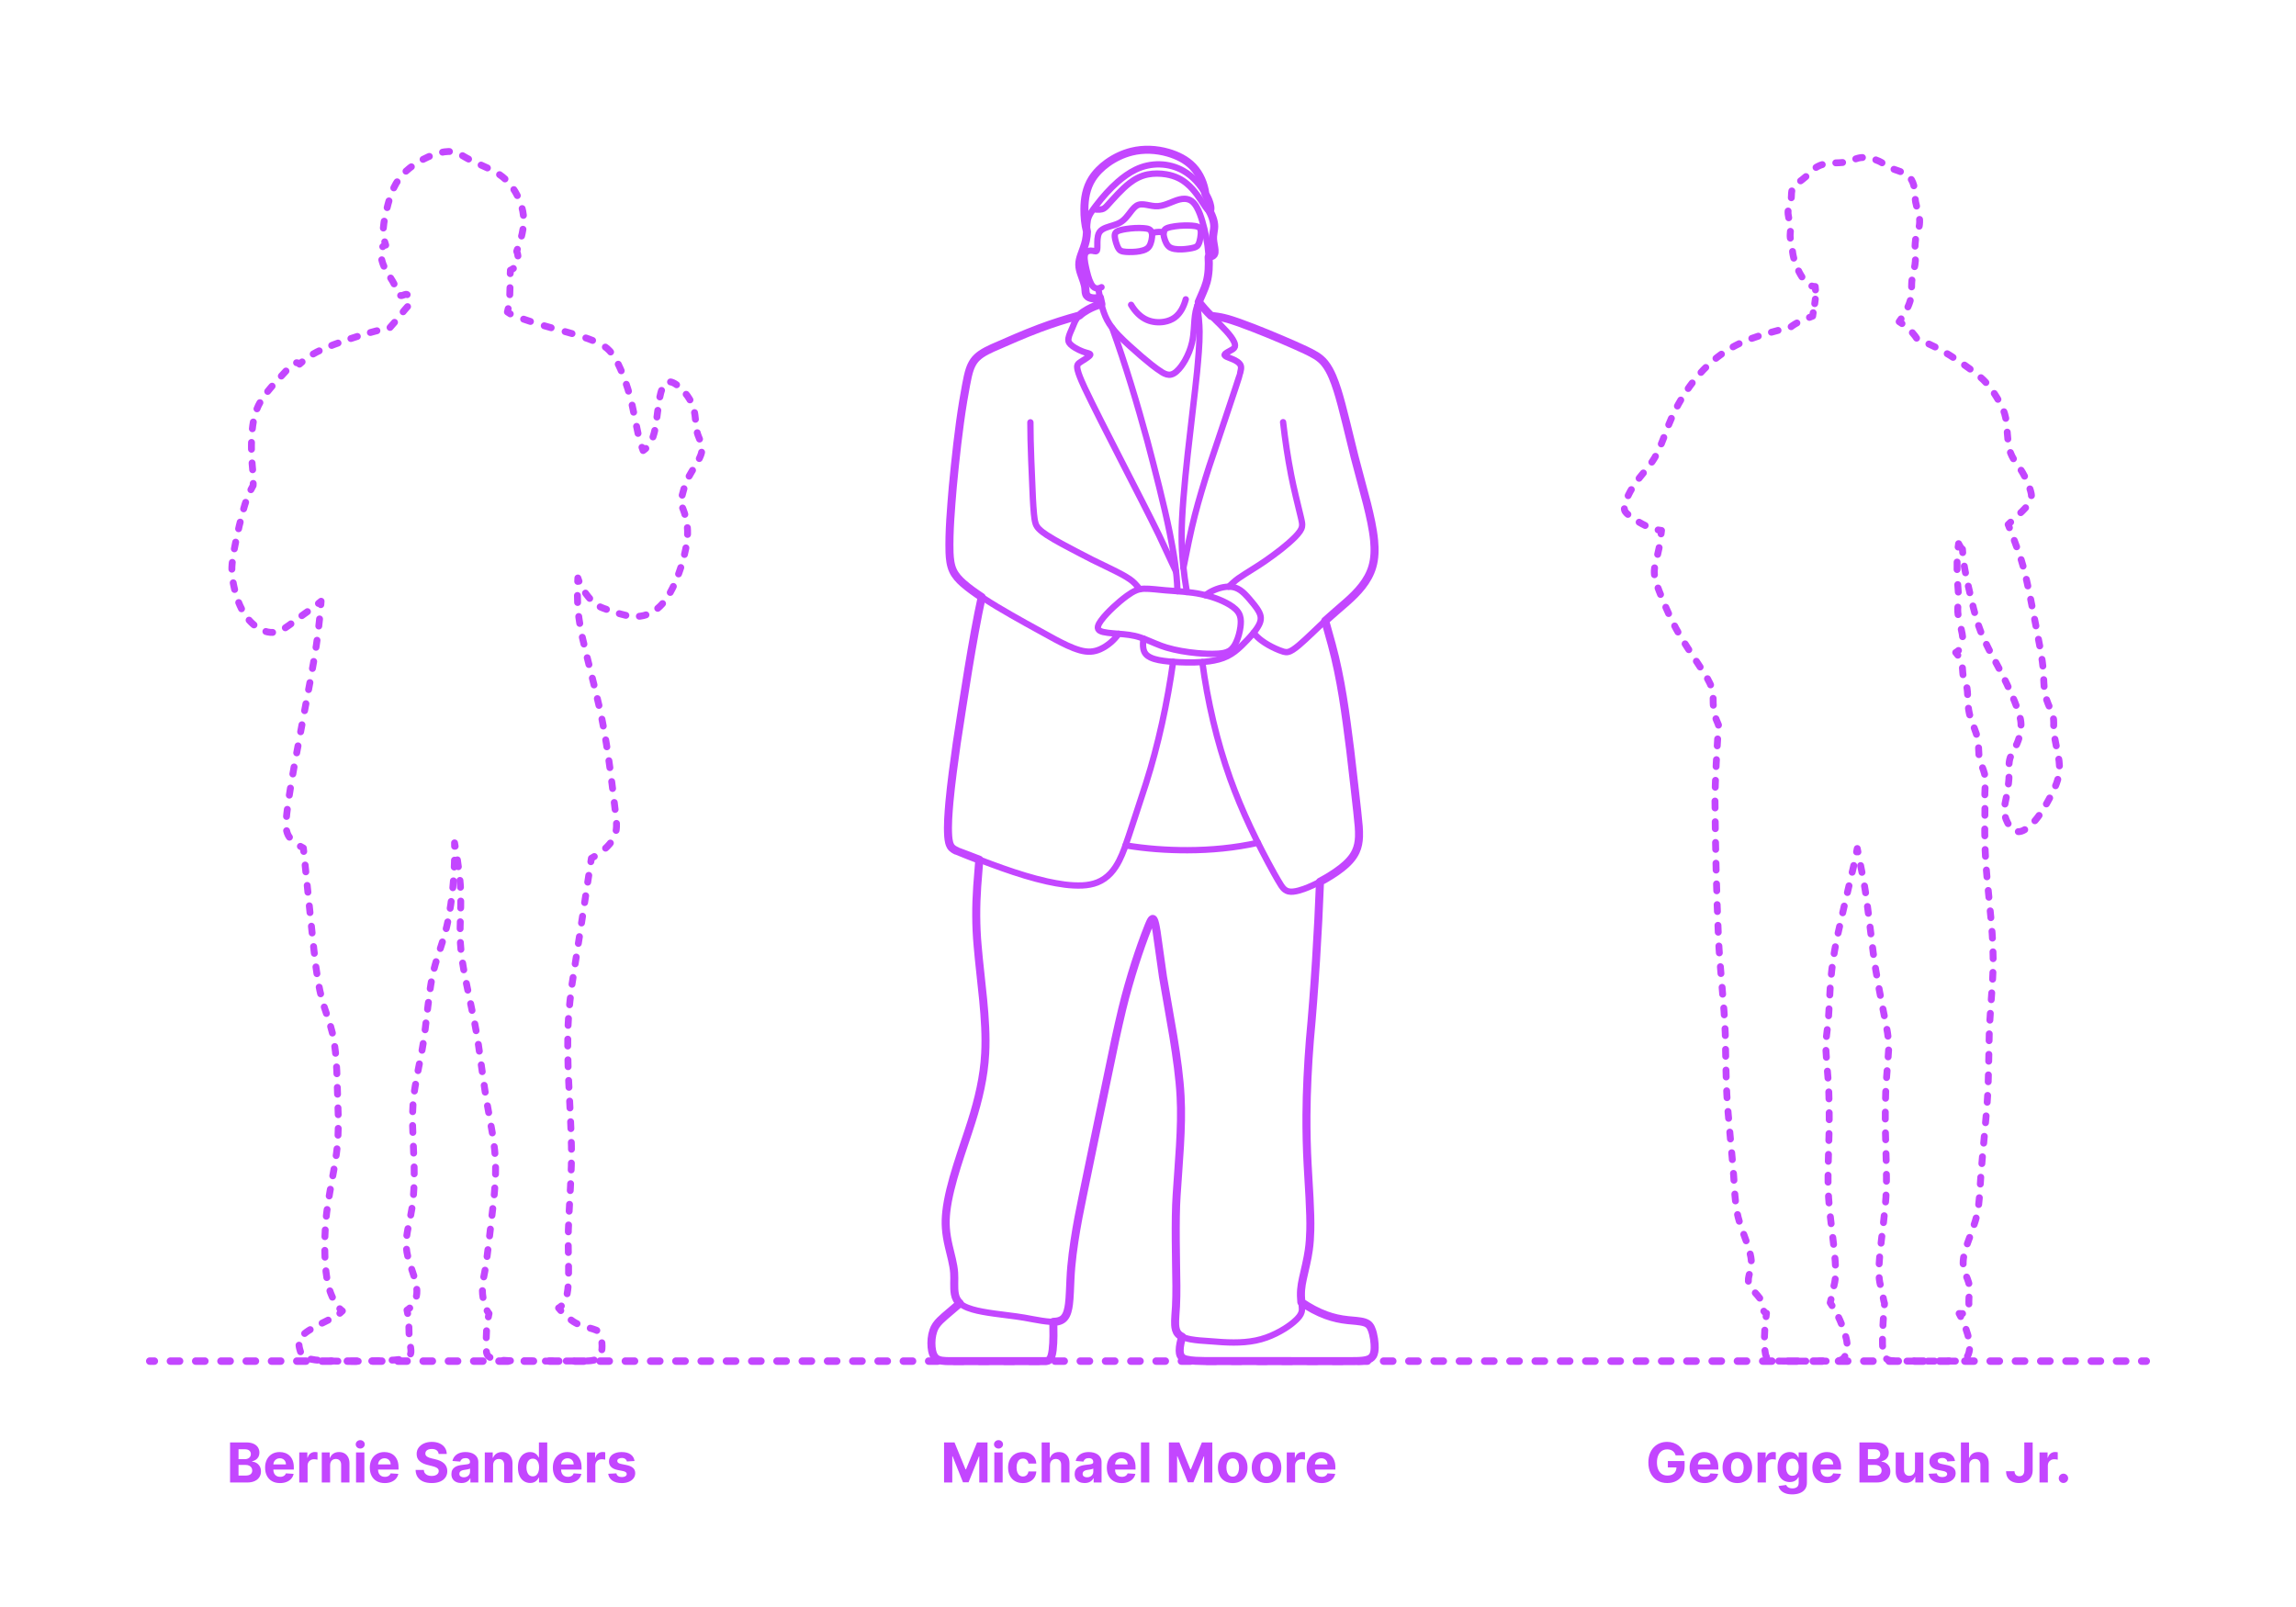 <?xml version="1.0" encoding="utf-8"?>
<!-- Generator: Adobe Illustrator 25.2.3, SVG Export Plug-In . SVG Version: 6.00 Build 0)  -->
<!DOCTYPE svg PUBLIC "-//W3C//DTD SVG 1.1//EN" "http://www.w3.org/Graphics/SVG/1.1/DTD/svg11.dtd">
<svg version="1.1" xmlns:x="http://ns.adobe.com/Extensibility/1.0/" xmlns:i="http://ns.adobe.com/AdobeIllustrator/10.0/" xmlns:graph="http://ns.adobe.com/Graphs/1.0/"
	 xmlns="http://www.w3.org/2000/svg" xmlns:xlink="http://www.w3.org/1999/xlink" x="0px" y="0px" width="1000px" height="700px"
	 viewBox="0 0 1000 700" enable-background="new 0 0 1000 700" xml:space="preserve">
<g id="FILL-BACKGROUND">
	<rect x="0" y="0" fill="#FFFFFF" width="1000" height="700"/>
</g>
<g id="_x32_D_x24_AG-DIAGRAM">
	<g id="POLYLINE_2000_">
		<g>
			<g>
				
					<line fill="none" stroke="#C346FF" stroke-width="3.25" stroke-linecap="round" stroke-linejoin="round" x1="65.217" y1="592.895" x2="67.217" y2="592.895"/>
				
					<line fill="none" stroke="#C346FF" stroke-width="3.25" stroke-linecap="round" stroke-linejoin="round" stroke-dasharray="4.003,7.005" x1="74.222" y1="592.895" x2="929.28" y2="592.895"/>
				
					<line fill="none" stroke="#C346FF" stroke-width="3.25" stroke-linecap="round" stroke-linejoin="round" x1="932.783" y1="592.895" x2="934.783" y2="592.895"/>
			</g>
		</g>
	</g>
</g>
<g id="_x32_D_x24_AG-GUIDES">
</g>
<g id="N-TEXT">
	<g>
		<g>
			<path fill="#C346FF" d="M100.2,645.764v-17.455h6.989c1.283,0,2.354,0.19,3.213,0.571c0.857,0.38,1.503,0.907,1.935,1.581
				c0.432,0.673,0.647,1.447,0.647,2.322c0,0.682-0.137,1.279-0.409,1.794s-0.646,0.935-1.12,1.261
				c-0.475,0.327-1.016,0.559-1.624,0.695v0.17c0.665,0.029,1.288,0.217,1.871,0.562c0.582,0.348,1.055,0.832,1.419,1.453
				c0.363,0.623,0.545,1.363,0.545,2.221c0,0.926-0.229,1.752-0.686,2.476c-0.458,0.725-1.133,1.297-2.024,1.718
				c-0.892,0.42-1.991,0.631-3.298,0.631H100.2z M103.891,635.613h2.736c0.505,0,0.955-0.09,1.351-0.27
				c0.395-0.179,0.707-0.433,0.938-0.762c0.229-0.33,0.345-0.725,0.345-1.186c0-0.631-0.223-1.139-0.669-1.525
				s-1.078-0.58-1.896-0.58h-2.804V635.613z M103.891,642.746h3.009c1.028,0,1.778-0.197,2.25-0.592
				c0.472-0.396,0.707-0.922,0.707-1.582c0-0.482-0.116-0.908-0.35-1.277c-0.232-0.369-0.563-0.66-0.992-0.869
				c-0.43-0.211-0.939-0.316-1.53-0.316h-3.094V642.746z"/>
			<path fill="#C346FF" d="M121.959,646.02c-1.347,0-2.504-0.275-3.473-0.823s-1.715-1.327-2.237-2.335
				c-0.523-1.009-0.784-2.203-0.784-3.584c0-1.347,0.261-2.528,0.784-3.545c0.522-1.018,1.26-1.811,2.211-2.379
				c0.952-0.567,2.07-0.852,3.354-0.852c0.863,0,1.669,0.138,2.416,0.413c0.747,0.276,1.4,0.688,1.96,1.24s0.996,1.243,1.309,2.075
				s0.469,1.806,0.469,2.919v0.997h-11.055v-2.25h7.637c0-0.522-0.113-0.985-0.341-1.389c-0.228-0.404-0.541-0.721-0.941-0.951
				c-0.401-0.229-0.865-0.345-1.394-0.345c-0.552,0-1.039,0.126-1.462,0.38c-0.424,0.252-0.754,0.59-0.993,1.014
				c-0.238,0.424-0.36,0.894-0.366,1.41v2.14c0,0.647,0.121,1.208,0.362,1.679c0.241,0.472,0.584,0.836,1.027,1.092
				c0.442,0.255,0.968,0.383,1.576,0.383c0.403,0,0.772-0.057,1.108-0.17c0.335-0.114,0.622-0.285,0.86-0.512
				c0.238-0.228,0.421-0.506,0.546-0.836l3.357,0.223c-0.17,0.807-0.519,1.51-1.044,2.109s-1.201,1.064-2.028,1.397
				C123.991,645.853,123.038,646.02,121.959,646.02z"/>
			<path fill="#C346FF" d="M130.337,645.764v-13.092h3.52v2.285h0.137c0.238-0.812,0.639-1.428,1.201-1.846s1.211-0.627,1.943-0.627
				c0.182,0,0.378,0.012,0.588,0.035c0.211,0.021,0.396,0.053,0.555,0.094v3.221c-0.171-0.051-0.406-0.096-0.708-0.137
				c-0.301-0.039-0.576-0.059-0.826-0.059c-0.534,0-1.01,0.115-1.428,0.345s-0.747,0.55-0.988,0.959
				c-0.242,0.409-0.362,0.88-0.362,1.415v7.406H130.337z"/>
			<path fill="#C346FF" d="M143.776,638.195v7.568h-3.631v-13.092h3.461v2.311h0.153c0.289-0.762,0.775-1.365,1.457-1.812
				s1.509-0.669,2.48-0.669c0.909,0,1.701,0.199,2.378,0.597c0.676,0.397,1.201,0.964,1.576,1.7s0.562,1.612,0.562,2.629v8.336
				h-3.631v-7.688c0.006-0.802-0.198-1.428-0.613-1.88s-0.985-0.677-1.713-0.677c-0.489,0-0.919,0.104-1.291,0.314
				c-0.372,0.211-0.662,0.516-0.87,0.916C143.889,637.15,143.782,637.633,143.776,638.195z"/>
			<path fill="#C346FF" d="M156.901,630.984c-0.54,0-1.003-0.179-1.389-0.537c-0.387-0.357-0.58-0.789-0.58-1.295
				s0.193-0.939,0.58-1.3c0.386-0.36,0.847-0.541,1.381-0.541c0.545,0,1.01,0.179,1.393,0.537c0.384,0.358,0.576,0.79,0.576,1.296
				c0,0.505-0.192,0.938-0.576,1.299C157.903,630.805,157.441,630.984,156.901,630.984z M155.069,645.764v-13.092h3.631v13.092
				H155.069z"/>
			<path fill="#C346FF" d="M167.562,646.02c-1.346,0-2.504-0.275-3.473-0.823s-1.715-1.327-2.237-2.335
				c-0.522-1.009-0.784-2.203-0.784-3.584c0-1.347,0.262-2.528,0.784-3.545c0.522-1.018,1.26-1.811,2.212-2.379
				c0.951-0.567,2.069-0.852,3.354-0.852c0.863,0,1.669,0.138,2.416,0.413c0.747,0.276,1.4,0.688,1.961,1.24
				c0.56,0.552,0.995,1.243,1.308,2.075s0.469,1.806,0.469,2.919v0.997h-11.054v-2.25h7.637c0-0.522-0.114-0.985-0.342-1.389
				c-0.227-0.404-0.541-0.721-0.941-0.951c-0.4-0.229-0.865-0.345-1.394-0.345c-0.551,0-1.038,0.126-1.462,0.38
				c-0.423,0.252-0.754,0.59-0.992,1.014c-0.239,0.424-0.361,0.894-0.367,1.41v2.14c0,0.647,0.121,1.208,0.362,1.679
				c0.242,0.472,0.584,0.836,1.027,1.092c0.443,0.255,0.969,0.383,1.577,0.383c0.403,0,0.772-0.057,1.107-0.17
				c0.335-0.114,0.622-0.285,0.861-0.512c0.238-0.228,0.42-0.506,0.545-0.836l3.358,0.223c-0.171,0.807-0.519,1.51-1.044,2.109
				c-0.526,0.6-1.202,1.064-2.029,1.397C169.596,645.853,168.643,646.02,167.562,646.02z"/>
			<path fill="#C346FF" d="M191.043,633.328c-0.068-0.688-0.36-1.221-0.878-1.602c-0.517-0.381-1.219-0.571-2.104-0.571
				c-0.603,0-1.111,0.084-1.526,0.251c-0.414,0.168-0.731,0.399-0.95,0.695c-0.219,0.295-0.328,0.631-0.328,1.006
				c-0.011,0.312,0.056,0.585,0.2,0.818c0.146,0.232,0.346,0.433,0.602,0.6c0.256,0.168,0.551,0.312,0.886,0.436
				c0.336,0.122,0.693,0.226,1.074,0.311l1.568,0.375c0.761,0.171,1.46,0.398,2.097,0.682c0.636,0.285,1.188,0.634,1.653,1.049
				c0.466,0.414,0.828,0.903,1.087,1.466c0.258,0.562,0.391,1.208,0.396,1.935c-0.005,1.068-0.276,1.993-0.813,2.774
				s-1.31,1.386-2.318,1.815c-1.009,0.429-2.223,0.643-3.644,0.643c-1.409,0-2.635-0.215-3.678-0.646
				c-1.042-0.433-1.854-1.073-2.438-1.922c-0.582-0.85-0.888-1.902-0.916-3.158h3.571c0.04,0.585,0.209,1.072,0.507,1.461
				c0.299,0.39,0.699,0.683,1.202,0.879c0.503,0.195,1.072,0.293,1.709,0.293c0.625,0,1.169-0.09,1.632-0.271
				c0.463-0.183,0.822-0.436,1.078-0.76c0.256-0.323,0.384-0.695,0.384-1.115c0-0.393-0.115-0.723-0.346-0.989
				s-0.565-0.494-1.006-0.682s-0.979-0.358-1.615-0.512l-1.9-0.478c-1.472-0.357-2.633-0.917-3.485-1.679
				c-0.853-0.761-1.275-1.786-1.271-3.077c-0.005-1.057,0.277-1.979,0.849-2.77c0.571-0.789,1.356-1.406,2.356-1.85
				s2.136-0.664,3.409-0.664c1.295,0,2.428,0.221,3.396,0.664s1.723,1.061,2.263,1.85c0.539,0.79,0.818,1.705,0.835,2.744H191.043z"
				/>
			<path fill="#C346FF" d="M200.954,646.01c-0.835,0-1.579-0.146-2.232-0.438s-1.169-0.728-1.547-1.304s-0.566-1.297-0.566-2.16
				c0-0.728,0.133-1.338,0.4-1.833c0.267-0.494,0.631-0.892,1.091-1.192c0.46-0.302,0.984-0.529,1.572-0.683
				s1.206-0.261,1.854-0.323c0.762-0.08,1.375-0.155,1.841-0.227c0.466-0.07,0.804-0.178,1.015-0.319
				c0.21-0.142,0.315-0.353,0.315-0.631v-0.051c0-0.54-0.169-0.958-0.508-1.253c-0.338-0.295-0.816-0.443-1.436-0.443
				c-0.653,0-1.174,0.144-1.56,0.431c-0.387,0.286-0.643,0.646-0.768,1.078l-3.357-0.272c0.17-0.796,0.506-1.484,1.006-2.067
				c0.5-0.582,1.146-1.031,1.938-1.347c0.793-0.314,1.712-0.473,2.757-0.473c0.728,0,1.425,0.085,2.093,0.256
				c0.667,0.17,1.262,0.435,1.781,0.793c0.52,0.357,0.931,0.816,1.231,1.376s0.452,1.229,0.452,2.007v8.83h-3.443v-1.816h-0.103
				c-0.21,0.41-0.491,0.77-0.844,1.078c-0.353,0.311-0.775,0.552-1.27,0.725C202.173,645.924,201.603,646.01,200.954,646.01z
				 M201.994,643.505c0.534,0,1.006-0.106,1.415-0.319s0.729-0.502,0.963-0.865s0.35-0.775,0.35-1.236v-1.389
				c-0.114,0.074-0.269,0.141-0.465,0.2c-0.195,0.06-0.416,0.113-0.66,0.161c-0.244,0.049-0.489,0.092-0.733,0.129
				s-0.466,0.069-0.664,0.098c-0.427,0.062-0.799,0.162-1.117,0.299c-0.318,0.136-0.565,0.318-0.741,0.549s-0.264,0.516-0.264,0.857
				c0,0.494,0.18,0.87,0.541,1.129C200.979,643.375,201.438,643.505,201.994,643.505z"/>
			<path fill="#C346FF" d="M214.778,638.195v7.568h-3.631v-13.092h3.46v2.311h0.153c0.29-0.762,0.775-1.365,1.458-1.812
				c0.682-0.446,1.508-0.669,2.479-0.669c0.909,0,1.702,0.199,2.378,0.597s1.202,0.964,1.577,1.7s0.562,1.612,0.562,2.629v8.336
				h-3.631v-7.688c0.006-0.802-0.199-1.428-0.613-1.88c-0.415-0.452-0.986-0.677-1.714-0.677c-0.488,0-0.919,0.104-1.291,0.314
				c-0.372,0.211-0.662,0.516-0.869,0.916S214.783,637.633,214.778,638.195z"/>
			<path fill="#C346FF" d="M230.895,645.977c-0.994,0-1.894-0.258-2.697-0.771c-0.805-0.514-1.44-1.273-1.909-2.275
				c-0.469-1.003-0.703-2.234-0.703-3.695c0-1.5,0.241-2.748,0.725-3.745c0.482-0.997,1.126-1.745,1.93-2.241
				c0.805-0.498,1.687-0.746,2.646-0.746c0.733,0,1.346,0.123,1.837,0.371c0.491,0.246,0.89,0.554,1.193,0.92
				c0.304,0.367,0.535,0.727,0.694,1.078h0.111v-6.562h3.622v17.455h-3.58v-2.098h-0.153c-0.17,0.364-0.41,0.724-0.72,1.078
				c-0.311,0.355-0.711,0.65-1.202,0.883S231.599,645.977,230.895,645.977z M232.045,643.087c0.585,0,1.081-0.16,1.487-0.481
				c0.406-0.32,0.719-0.771,0.938-1.351s0.328-1.259,0.328-2.037s-0.107-1.454-0.324-2.028c-0.216-0.574-0.528-1.018-0.938-1.33
				c-0.408-0.312-0.906-0.469-1.491-0.469c-0.597,0-1.1,0.162-1.509,0.486c-0.408,0.324-0.719,0.772-0.929,1.347
				c-0.21,0.573-0.315,1.238-0.315,1.994c0,0.761,0.106,1.433,0.32,2.016c0.213,0.583,0.522,1.037,0.929,1.364
				C230.947,642.924,231.448,643.087,232.045,643.087z"/>
			<path fill="#C346FF" d="M247.283,646.02c-1.347,0-2.504-0.275-3.473-0.823s-1.715-1.327-2.237-2.335
				c-0.523-1.009-0.784-2.203-0.784-3.584c0-1.347,0.261-2.528,0.784-3.545c0.522-1.018,1.26-1.811,2.211-2.379
				c0.952-0.567,2.07-0.852,3.354-0.852c0.863,0,1.669,0.138,2.416,0.413c0.747,0.276,1.4,0.688,1.96,1.24s0.996,1.243,1.309,2.075
				s0.469,1.806,0.469,2.919v0.997h-11.055v-2.25h7.637c0-0.522-0.113-0.985-0.341-1.389c-0.228-0.404-0.541-0.721-0.941-0.951
				c-0.401-0.229-0.865-0.345-1.394-0.345c-0.552,0-1.039,0.126-1.462,0.38c-0.424,0.252-0.754,0.59-0.993,1.014
				c-0.238,0.424-0.36,0.894-0.366,1.41v2.14c0,0.647,0.121,1.208,0.362,1.679c0.241,0.472,0.584,0.836,1.027,1.092
				c0.442,0.255,0.968,0.383,1.576,0.383c0.403,0,0.772-0.057,1.108-0.17c0.335-0.114,0.622-0.285,0.86-0.512
				c0.238-0.228,0.421-0.506,0.546-0.836l3.357,0.223c-0.17,0.807-0.519,1.51-1.044,2.109s-1.201,1.064-2.028,1.397
				C249.315,645.853,248.362,646.02,247.283,646.02z"/>
			<path fill="#C346FF" d="M255.661,645.764v-13.092h3.52v2.285h0.137c0.238-0.812,0.639-1.428,1.201-1.846s1.211-0.627,1.943-0.627
				c0.182,0,0.378,0.012,0.588,0.035c0.211,0.021,0.396,0.053,0.555,0.094v3.221c-0.171-0.051-0.406-0.096-0.708-0.137
				c-0.301-0.039-0.576-0.059-0.826-0.059c-0.534,0-1.01,0.115-1.428,0.345s-0.747,0.55-0.988,0.959
				c-0.242,0.409-0.362,0.88-0.362,1.415v7.406H255.661z"/>
			<path fill="#C346FF" d="M276.362,636.405l-3.323,0.204c-0.058-0.283-0.18-0.541-0.367-0.771
				c-0.188-0.229-0.433-0.414-0.736-0.553c-0.305-0.14-0.667-0.209-1.087-0.209c-0.562,0-1.037,0.117-1.424,0.354
				c-0.386,0.235-0.579,0.549-0.579,0.941c0,0.312,0.125,0.576,0.375,0.793c0.25,0.216,0.679,0.389,1.287,0.52l2.369,0.478
				c1.272,0.261,2.222,0.682,2.847,1.261c0.625,0.58,0.938,1.342,0.938,2.285c0,0.857-0.252,1.61-0.755,2.258
				c-0.502,0.648-1.19,1.152-2.062,1.513s-1.876,0.542-3.013,0.542c-1.732,0-3.112-0.363-4.138-1.088
				c-1.025-0.724-1.626-1.711-1.803-2.961l3.571-0.188c0.108,0.528,0.369,0.93,0.784,1.206c0.415,0.275,0.946,0.413,1.594,0.413
				c0.637,0,1.149-0.123,1.538-0.371c0.39-0.246,0.587-0.566,0.593-0.959c-0.006-0.329-0.145-0.6-0.418-0.813
				c-0.272-0.213-0.693-0.376-1.261-0.489l-2.268-0.452c-1.278-0.256-2.229-0.699-2.851-1.329c-0.622-0.631-0.934-1.436-0.934-2.412
				c0-0.842,0.229-1.566,0.687-2.174c0.457-0.607,1.102-1.076,1.935-1.406c0.832-0.33,1.808-0.494,2.928-0.494
				c1.653,0,2.956,0.35,3.907,1.049C275.648,634.249,276.203,635.201,276.362,636.405z"/>
		</g>
	</g>
	<g>
		<g>
			<path fill="#C346FF" d="M411.175,628.309h4.551l4.807,11.728h0.205l4.807-11.728h4.551v17.455h-3.579v-11.361h-0.146
				l-4.517,11.275h-2.438l-4.517-11.318h-0.146v11.404h-3.579V628.309z"/>
			<path fill="#C346FF" d="M434.893,630.984c-0.54,0-1.003-0.179-1.389-0.537c-0.387-0.357-0.58-0.789-0.58-1.295
				s0.193-0.939,0.58-1.3c0.386-0.36,0.847-0.541,1.381-0.541c0.545,0,1.01,0.179,1.393,0.537c0.384,0.358,0.576,0.79,0.576,1.296
				c0,0.505-0.192,0.938-0.576,1.299C435.895,630.805,435.433,630.984,434.893,630.984z M433.061,645.764v-13.092h3.631v13.092
				H433.061z"/>
			<path fill="#C346FF" d="M445.504,646.02c-1.342,0-2.493-0.286-3.456-0.857c-0.963-0.57-1.702-1.365-2.216-2.382
				c-0.515-1.017-0.771-2.188-0.771-3.511c0-1.342,0.26-2.52,0.779-3.533c0.521-1.014,1.26-1.807,2.221-2.378
				c0.96-0.571,2.102-0.856,3.426-0.856c1.143,0,2.143,0.207,3,0.622c0.858,0.415,1.537,0.997,2.037,1.747s0.775,1.631,0.827,2.643
				h-3.427c-0.097-0.654-0.351-1.181-0.763-1.582c-0.412-0.4-0.95-0.6-1.615-0.6c-0.562,0-1.053,0.151-1.47,0.455
				c-0.418,0.305-0.743,0.746-0.976,1.326c-0.233,0.579-0.35,1.281-0.35,2.104c0,0.835,0.115,1.546,0.345,2.131
				c0.23,0.585,0.556,1.031,0.976,1.338c0.421,0.307,0.912,0.46,1.475,0.46c0.415,0,0.789-0.085,1.121-0.256
				c0.332-0.17,0.607-0.418,0.826-0.745s0.362-0.72,0.431-1.181h3.427c-0.058,1-0.328,1.879-0.814,2.638
				c-0.485,0.759-1.154,1.351-2.007,1.777C447.677,645.806,446.668,646.02,445.504,646.02z"/>
			<path fill="#C346FF" d="M457.316,638.195v7.568h-3.631v-17.455h3.528v6.674h0.153c0.296-0.773,0.772-1.38,1.432-1.82
				c0.659-0.439,1.486-0.66,2.48-0.66c0.909,0,1.703,0.197,2.382,0.592c0.679,0.396,1.207,0.961,1.585,1.696
				s0.564,1.615,0.559,2.638v8.336h-3.631v-7.688c0.006-0.807-0.197-1.436-0.609-1.884c-0.412-0.449-0.987-0.673-1.726-0.673
				c-0.494,0-0.931,0.104-1.309,0.314c-0.378,0.211-0.673,0.516-0.886,0.916S457.321,637.633,457.316,638.195z"/>
			<path fill="#C346FF" d="M472.4,646.01c-0.835,0-1.579-0.146-2.232-0.438s-1.169-0.728-1.547-1.304s-0.566-1.297-0.566-2.16
				c0-0.728,0.133-1.338,0.4-1.833c0.267-0.494,0.631-0.892,1.091-1.192c0.46-0.302,0.984-0.529,1.572-0.683
				s1.206-0.261,1.854-0.323c0.762-0.08,1.375-0.155,1.841-0.227c0.466-0.07,0.804-0.178,1.015-0.319
				c0.21-0.142,0.315-0.353,0.315-0.631v-0.051c0-0.54-0.169-0.958-0.508-1.253c-0.338-0.295-0.816-0.443-1.436-0.443
				c-0.653,0-1.174,0.144-1.56,0.431c-0.387,0.286-0.643,0.646-0.768,1.078l-3.357-0.272c0.17-0.796,0.506-1.484,1.006-2.067
				c0.5-0.582,1.146-1.031,1.938-1.347c0.793-0.314,1.712-0.473,2.757-0.473c0.728,0,1.425,0.085,2.093,0.256
				c0.667,0.17,1.262,0.435,1.781,0.793c0.52,0.357,0.931,0.816,1.231,1.376s0.452,1.229,0.452,2.007v8.83h-3.443v-1.816h-0.103
				c-0.21,0.41-0.491,0.77-0.844,1.078c-0.353,0.311-0.775,0.552-1.27,0.725C473.619,645.924,473.049,646.01,472.4,646.01z
				 M473.44,643.505c0.534,0,1.006-0.106,1.415-0.319s0.729-0.502,0.963-0.865s0.35-0.775,0.35-1.236v-1.389
				c-0.114,0.074-0.269,0.141-0.465,0.2c-0.195,0.06-0.416,0.113-0.66,0.161c-0.244,0.049-0.489,0.092-0.733,0.129
				s-0.466,0.069-0.664,0.098c-0.427,0.062-0.799,0.162-1.117,0.299c-0.318,0.136-0.565,0.318-0.741,0.549s-0.264,0.516-0.264,0.857
				c0,0.494,0.18,0.87,0.541,1.129C472.425,643.375,472.884,643.505,473.44,643.505z"/>
			<path fill="#C346FF" d="M488.56,646.02c-1.346,0-2.504-0.275-3.473-0.823s-1.715-1.327-2.237-2.335
				c-0.522-1.009-0.784-2.203-0.784-3.584c0-1.347,0.262-2.528,0.784-3.545c0.522-1.018,1.26-1.811,2.212-2.379
				c0.951-0.567,2.069-0.852,3.354-0.852c0.863,0,1.669,0.138,2.416,0.413c0.747,0.276,1.4,0.688,1.961,1.24
				c0.56,0.552,0.995,1.243,1.308,2.075s0.469,1.806,0.469,2.919v0.997h-11.054v-2.25h7.637c0-0.522-0.114-0.985-0.342-1.389
				c-0.227-0.404-0.541-0.721-0.941-0.951c-0.4-0.229-0.865-0.345-1.394-0.345c-0.551,0-1.038,0.126-1.462,0.38
				c-0.423,0.252-0.754,0.59-0.992,1.014c-0.239,0.424-0.361,0.894-0.367,1.41v2.14c0,0.647,0.121,1.208,0.362,1.679
				c0.242,0.472,0.584,0.836,1.027,1.092c0.443,0.255,0.969,0.383,1.577,0.383c0.403,0,0.772-0.057,1.107-0.17
				c0.335-0.114,0.622-0.285,0.861-0.512c0.238-0.228,0.42-0.506,0.545-0.836l3.358,0.223c-0.171,0.807-0.519,1.51-1.044,2.109
				c-0.526,0.6-1.202,1.064-2.029,1.397C490.593,645.853,489.64,646.02,488.56,646.02z"/>
			<path fill="#C346FF" d="M500.568,628.309v17.455h-3.631v-17.455H500.568z"/>
			<path fill="#C346FF" d="M509.1,628.309h4.551l4.807,11.728h0.205l4.807-11.728h4.551v17.455h-3.579v-11.361h-0.146l-4.517,11.275
				h-2.438l-4.517-11.318h-0.146v11.404H509.1V628.309z"/>
			<path fill="#C346FF" d="M536.9,646.02c-1.324,0-2.468-0.283-3.431-0.849s-1.706-1.354-2.229-2.369
				c-0.523-1.015-0.784-2.192-0.784-3.532c0-1.354,0.261-2.536,0.784-3.551c0.522-1.014,1.266-1.804,2.229-2.369
				c0.963-0.564,2.106-0.848,3.431-0.848c1.323,0,2.467,0.283,3.43,0.848c0.964,0.565,1.706,1.355,2.229,2.369
				c0.522,1.015,0.783,2.197,0.783,3.551c0,1.34-0.261,2.518-0.783,3.532c-0.523,1.015-1.266,1.804-2.229,2.369
				C539.367,645.736,538.224,646.02,536.9,646.02z M536.917,643.207c0.603,0,1.105-0.172,1.509-0.516s0.709-0.814,0.916-1.411
				s0.312-1.275,0.312-2.037c0-0.761-0.104-1.44-0.312-2.036c-0.207-0.598-0.513-1.068-0.916-1.416
				c-0.403-0.346-0.906-0.52-1.509-0.52c-0.608,0-1.118,0.174-1.529,0.52c-0.412,0.348-0.722,0.818-0.93,1.416
				c-0.207,0.596-0.311,1.275-0.311,2.036c0,0.762,0.104,1.44,0.311,2.037c0.208,0.597,0.518,1.067,0.93,1.411
				C535.799,643.035,536.309,643.207,536.917,643.207z"/>
			<path fill="#C346FF" d="M551.628,646.02c-1.324,0-2.468-0.283-3.431-0.849s-1.706-1.354-2.229-2.369
				c-0.523-1.015-0.784-2.192-0.784-3.532c0-1.354,0.261-2.536,0.784-3.551c0.522-1.014,1.266-1.804,2.229-2.369
				c0.963-0.564,2.106-0.848,3.431-0.848c1.323,0,2.467,0.283,3.43,0.848c0.964,0.565,1.706,1.355,2.229,2.369
				c0.522,1.015,0.783,2.197,0.783,3.551c0,1.34-0.261,2.518-0.783,3.532c-0.523,1.015-1.266,1.804-2.229,2.369
				C554.095,645.736,552.951,646.02,551.628,646.02z M551.645,643.207c0.603,0,1.105-0.172,1.509-0.516s0.709-0.814,0.916-1.411
				s0.312-1.275,0.312-2.037c0-0.761-0.104-1.44-0.312-2.036c-0.207-0.598-0.513-1.068-0.916-1.416
				c-0.403-0.346-0.906-0.52-1.509-0.52c-0.608,0-1.118,0.174-1.529,0.52c-0.412,0.348-0.722,0.818-0.93,1.416
				c-0.207,0.596-0.311,1.275-0.311,2.036c0,0.762,0.104,1.44,0.311,2.037c0.208,0.597,0.518,1.067,0.93,1.411
				C550.526,643.035,551.036,643.207,551.645,643.207z"/>
			<path fill="#C346FF" d="M560.439,645.764v-13.092h3.521v2.285h0.136c0.239-0.812,0.64-1.428,1.202-1.846s1.21-0.627,1.943-0.627
				c0.182,0,0.378,0.012,0.588,0.035c0.21,0.021,0.395,0.053,0.554,0.094v3.221c-0.17-0.051-0.406-0.096-0.707-0.137
				c-0.302-0.039-0.577-0.059-0.827-0.059c-0.534,0-1.01,0.115-1.428,0.345c-0.417,0.229-0.747,0.55-0.988,0.959
				s-0.362,0.88-0.362,1.415v7.406H560.439z"/>
			<path fill="#C346FF" d="M575.602,646.02c-1.347,0-2.504-0.275-3.473-0.823s-1.715-1.327-2.237-2.335
				c-0.523-1.009-0.784-2.203-0.784-3.584c0-1.347,0.261-2.528,0.784-3.545c0.522-1.018,1.26-1.811,2.211-2.379
				c0.952-0.567,2.07-0.852,3.354-0.852c0.863,0,1.669,0.138,2.416,0.413c0.747,0.276,1.4,0.688,1.96,1.24s0.996,1.243,1.309,2.075
				s0.469,1.806,0.469,2.919v0.997h-11.055v-2.25h7.637c0-0.522-0.113-0.985-0.341-1.389c-0.228-0.404-0.541-0.721-0.941-0.951
				c-0.401-0.229-0.865-0.345-1.394-0.345c-0.552,0-1.039,0.126-1.462,0.38c-0.424,0.252-0.754,0.59-0.993,1.014
				c-0.238,0.424-0.36,0.894-0.366,1.41v2.14c0,0.647,0.121,1.208,0.362,1.679c0.241,0.472,0.584,0.836,1.027,1.092
				c0.442,0.255,0.968,0.383,1.576,0.383c0.403,0,0.772-0.057,1.108-0.17c0.335-0.114,0.622-0.285,0.86-0.512
				c0.238-0.228,0.421-0.506,0.546-0.836l3.357,0.223c-0.17,0.807-0.519,1.51-1.044,2.109s-1.201,1.064-2.028,1.397
				C577.634,645.853,576.681,646.02,575.602,646.02z"/>
		</g>
	</g>
	<g>
		<g>
			<path fill="#C346FF" d="M729.808,633.951c-0.119-0.415-0.287-0.783-0.503-1.104c-0.216-0.322-0.479-0.594-0.788-0.818
				s-0.662-0.396-1.057-0.516s-0.831-0.18-1.309-0.18c-0.892,0-1.675,0.222-2.348,0.665s-1.197,1.087-1.572,1.931
				s-0.562,1.873-0.562,3.09c0,1.215,0.185,2.25,0.554,3.102c0.369,0.853,0.892,1.502,1.568,1.947
				c0.676,0.446,1.475,0.67,2.395,0.67c0.836,0,1.55-0.15,2.144-0.448s1.049-0.72,1.364-1.266c0.314-0.546,0.473-1.19,0.473-1.935
				l0.75,0.111h-4.5v-2.779h7.304v2.199c0,1.534-0.323,2.852-0.972,3.95c-0.647,1.1-1.54,1.946-2.676,2.54
				c-1.137,0.594-2.438,0.891-3.903,0.891c-1.637,0-3.074-0.362-4.312-1.087c-1.239-0.724-2.203-1.755-2.894-3.094
				c-0.69-1.338-1.035-2.927-1.035-4.769c0-1.414,0.205-2.678,0.617-3.788s0.99-2.053,1.734-2.825
				c0.744-0.773,1.611-1.361,2.6-1.764c0.988-0.404,2.06-0.605,3.213-0.605c0.989,0,1.909,0.143,2.762,0.43s1.609,0.692,2.271,1.215
				c0.661,0.523,1.203,1.144,1.623,1.862c0.421,0.719,0.69,1.51,0.81,2.374H729.808z"/>
			<path fill="#C346FF" d="M742.388,646.02c-1.347,0-2.504-0.275-3.473-0.823s-1.715-1.327-2.237-2.335
				c-0.523-1.009-0.784-2.203-0.784-3.584c0-1.347,0.261-2.528,0.784-3.545c0.522-1.018,1.26-1.811,2.211-2.379
				c0.952-0.567,2.07-0.852,3.354-0.852c0.863,0,1.669,0.138,2.416,0.413c0.747,0.276,1.4,0.688,1.96,1.24s0.996,1.243,1.309,2.075
				s0.469,1.806,0.469,2.919v0.997h-11.055v-2.25h7.637c0-0.522-0.113-0.985-0.341-1.389c-0.228-0.404-0.541-0.721-0.941-0.951
				c-0.401-0.229-0.865-0.345-1.394-0.345c-0.552,0-1.039,0.126-1.462,0.38c-0.424,0.252-0.754,0.59-0.993,1.014
				c-0.238,0.424-0.36,0.894-0.366,1.41v2.14c0,0.647,0.121,1.208,0.362,1.679c0.241,0.472,0.584,0.836,1.027,1.092
				c0.442,0.255,0.968,0.383,1.576,0.383c0.403,0,0.772-0.057,1.108-0.17c0.335-0.114,0.622-0.285,0.86-0.512
				c0.238-0.228,0.421-0.506,0.546-0.836l3.357,0.223c-0.17,0.807-0.519,1.51-1.044,2.109s-1.201,1.064-2.028,1.397
				C744.42,645.853,743.467,646.02,742.388,646.02z"/>
			<path fill="#C346FF" d="M756.681,646.02c-1.324,0-2.468-0.283-3.431-0.849s-1.706-1.354-2.229-2.369
				c-0.523-1.015-0.784-2.192-0.784-3.532c0-1.354,0.261-2.536,0.784-3.551c0.522-1.014,1.266-1.804,2.229-2.369
				c0.963-0.564,2.106-0.848,3.431-0.848c1.323,0,2.467,0.283,3.43,0.848c0.964,0.565,1.706,1.355,2.229,2.369
				c0.522,1.015,0.783,2.197,0.783,3.551c0,1.34-0.261,2.518-0.783,3.532c-0.523,1.015-1.266,1.804-2.229,2.369
				C759.147,645.736,758.004,646.02,756.681,646.02z M756.697,643.207c0.603,0,1.105-0.172,1.509-0.516s0.709-0.814,0.916-1.411
				s0.312-1.275,0.312-2.037c0-0.761-0.104-1.44-0.312-2.036c-0.207-0.598-0.513-1.068-0.916-1.416
				c-0.403-0.346-0.906-0.52-1.509-0.52c-0.608,0-1.118,0.174-1.529,0.52c-0.412,0.348-0.722,0.818-0.93,1.416
				c-0.207,0.596-0.311,1.275-0.311,2.036c0,0.762,0.104,1.44,0.311,2.037c0.208,0.597,0.518,1.067,0.93,1.411
				C755.579,643.035,756.089,643.207,756.697,643.207z"/>
			<path fill="#C346FF" d="M765.492,645.764v-13.092h3.521v2.285h0.136c0.239-0.812,0.64-1.428,1.202-1.846s1.21-0.627,1.943-0.627
				c0.182,0,0.378,0.012,0.588,0.035c0.21,0.021,0.395,0.053,0.554,0.094v3.221c-0.17-0.051-0.406-0.096-0.707-0.137
				c-0.302-0.039-0.577-0.059-0.827-0.059c-0.534,0-1.01,0.115-1.428,0.345c-0.417,0.229-0.747,0.55-0.988,0.959
				s-0.362,0.88-0.362,1.415v7.406H765.492z"/>
			<path fill="#C346FF" d="M780.586,650.945c-1.176,0-2.184-0.161-3.021-0.482c-0.838-0.32-1.504-0.757-1.998-1.308
				c-0.494-0.552-0.815-1.171-0.963-1.858l3.357-0.451c0.103,0.262,0.265,0.506,0.486,0.732c0.222,0.228,0.516,0.41,0.882,0.551
				c0.366,0.139,0.813,0.208,1.342,0.208c0.79,0,1.442-0.191,1.956-0.575c0.515-0.383,0.771-1.023,0.771-1.922v-2.395h-0.153
				c-0.159,0.363-0.397,0.707-0.716,1.031s-0.728,0.588-1.228,0.793c-0.5,0.204-1.097,0.307-1.789,0.307
				c-0.983,0-1.877-0.229-2.681-0.687c-0.805-0.458-1.443-1.159-1.918-2.104c-0.475-0.947-0.712-2.145-0.712-3.593
				c0-1.483,0.242-2.722,0.725-3.716c0.483-0.994,1.127-1.738,1.931-2.233c0.804-0.494,1.686-0.741,2.646-0.741
				c0.732,0,1.347,0.123,1.841,0.371c0.494,0.246,0.894,0.554,1.197,0.92c0.304,0.367,0.538,0.727,0.703,1.078h0.137v-2.199h3.604
				v13.219c0,1.113-0.272,2.046-0.817,2.796c-0.546,0.75-1.3,1.313-2.264,1.692C782.942,650.756,781.836,650.945,780.586,650.945z
				 M780.663,642.849c0.585,0,1.081-0.146,1.487-0.438c0.406-0.293,0.719-0.714,0.938-1.262c0.219-0.549,0.328-1.206,0.328-1.973
				c0-0.768-0.108-1.434-0.324-1.999s-0.528-1.005-0.938-1.317s-0.906-0.469-1.491-0.469c-0.597,0-1.1,0.161-1.509,0.482
				c-0.409,0.32-0.719,0.766-0.929,1.334c-0.211,0.567-0.315,1.224-0.315,1.969c0,0.755,0.106,1.407,0.319,1.955
				c0.213,0.549,0.522,0.972,0.929,1.27C779.564,642.699,780.066,642.849,780.663,642.849z"/>
			<path fill="#C346FF" d="M795.85,646.02c-1.346,0-2.504-0.275-3.473-0.823s-1.715-1.327-2.237-2.335
				c-0.522-1.009-0.784-2.203-0.784-3.584c0-1.347,0.262-2.528,0.784-3.545c0.522-1.018,1.26-1.811,2.212-2.379
				c0.951-0.567,2.069-0.852,3.354-0.852c0.863,0,1.669,0.138,2.416,0.413c0.747,0.276,1.4,0.688,1.961,1.24
				c0.56,0.552,0.995,1.243,1.308,2.075s0.469,1.806,0.469,2.919v0.997h-11.054v-2.25h7.637c0-0.522-0.114-0.985-0.342-1.389
				c-0.227-0.404-0.541-0.721-0.941-0.951c-0.4-0.229-0.865-0.345-1.394-0.345c-0.551,0-1.038,0.126-1.462,0.38
				c-0.423,0.252-0.754,0.59-0.992,1.014c-0.239,0.424-0.361,0.894-0.367,1.41v2.14c0,0.647,0.121,1.208,0.362,1.679
				c0.242,0.472,0.584,0.836,1.027,1.092c0.443,0.255,0.969,0.383,1.577,0.383c0.403,0,0.772-0.057,1.107-0.17
				c0.335-0.114,0.622-0.285,0.861-0.512c0.238-0.228,0.42-0.506,0.545-0.836l3.358,0.223c-0.171,0.807-0.519,1.51-1.044,2.109
				c-0.526,0.6-1.202,1.064-2.029,1.397C797.883,645.853,796.93,646.02,795.85,646.02z"/>
			<path fill="#C346FF" d="M809.861,645.764v-17.455h6.989c1.283,0,2.354,0.19,3.213,0.571c0.857,0.38,1.503,0.907,1.935,1.581
				c0.432,0.673,0.647,1.447,0.647,2.322c0,0.682-0.137,1.279-0.409,1.794s-0.646,0.935-1.12,1.261
				c-0.475,0.327-1.016,0.559-1.624,0.695v0.17c0.665,0.029,1.288,0.217,1.871,0.562c0.582,0.348,1.055,0.832,1.419,1.453
				c0.363,0.623,0.545,1.363,0.545,2.221c0,0.926-0.229,1.752-0.686,2.476c-0.458,0.725-1.133,1.297-2.024,1.718
				c-0.892,0.42-1.991,0.631-3.298,0.631H809.861z M813.552,635.613h2.736c0.505,0,0.955-0.09,1.351-0.27
				c0.395-0.179,0.707-0.433,0.938-0.762c0.229-0.33,0.345-0.725,0.345-1.186c0-0.631-0.223-1.139-0.669-1.525
				s-1.078-0.58-1.896-0.58h-2.804V635.613z M813.552,642.746h3.009c1.028,0,1.778-0.197,2.25-0.592
				c0.472-0.396,0.707-0.922,0.707-1.582c0-0.482-0.116-0.908-0.35-1.277c-0.232-0.369-0.563-0.66-0.992-0.869
				c-0.43-0.211-0.939-0.316-1.53-0.316h-3.094V642.746z"/>
			<path fill="#C346FF" d="M834.049,640.189v-7.518h3.631v13.092h-3.485v-2.379h-0.137c-0.296,0.768-0.785,1.385-1.47,1.85
				c-0.686,0.467-1.519,0.699-2.502,0.699c-0.875,0-1.645-0.199-2.31-0.597s-1.184-0.963-1.556-1.696
				c-0.372-0.732-0.561-1.61-0.566-2.633v-8.336h3.631v7.688c0.005,0.773,0.213,1.384,0.622,1.833
				c0.409,0.448,0.957,0.673,1.645,0.673c0.438,0,0.847-0.101,1.228-0.303c0.381-0.201,0.688-0.501,0.925-0.898
				C833.939,641.266,834.055,640.774,834.049,640.189z"/>
			<path fill="#C346FF" d="M851.469,636.405l-3.323,0.204c-0.058-0.283-0.18-0.541-0.367-0.771
				c-0.188-0.229-0.433-0.414-0.736-0.553c-0.305-0.14-0.667-0.209-1.087-0.209c-0.562,0-1.037,0.117-1.424,0.354
				c-0.386,0.235-0.579,0.549-0.579,0.941c0,0.312,0.125,0.576,0.375,0.793c0.25,0.216,0.679,0.389,1.287,0.52l2.369,0.478
				c1.272,0.261,2.222,0.682,2.847,1.261c0.625,0.58,0.938,1.342,0.938,2.285c0,0.857-0.252,1.61-0.755,2.258
				c-0.502,0.648-1.19,1.152-2.062,1.513s-1.876,0.542-3.013,0.542c-1.732,0-3.112-0.363-4.138-1.088
				c-1.025-0.724-1.626-1.711-1.803-2.961l3.571-0.188c0.108,0.528,0.369,0.93,0.784,1.206c0.415,0.275,0.946,0.413,1.594,0.413
				c0.637,0,1.149-0.123,1.538-0.371c0.39-0.246,0.587-0.566,0.593-0.959c-0.006-0.329-0.145-0.6-0.418-0.813
				c-0.272-0.213-0.693-0.376-1.261-0.489l-2.268-0.452c-1.278-0.256-2.229-0.699-2.851-1.329c-0.622-0.631-0.934-1.436-0.934-2.412
				c0-0.842,0.229-1.566,0.687-2.174c0.457-0.607,1.102-1.076,1.935-1.406c0.832-0.33,1.808-0.494,2.928-0.494
				c1.653,0,2.956,0.35,3.907,1.049C850.755,634.249,851.31,635.201,851.469,636.405z"/>
			<path fill="#C346FF" d="M857.69,638.195v7.568h-3.631v-17.455h3.528v6.674h0.154c0.295-0.773,0.772-1.38,1.432-1.82
				c0.659-0.439,1.485-0.66,2.479-0.66c0.909,0,1.703,0.197,2.383,0.592c0.679,0.396,1.207,0.961,1.585,1.696
				s0.563,1.615,0.559,2.638v8.336h-3.631v-7.688c0.005-0.807-0.197-1.436-0.609-1.884c-0.412-0.449-0.987-0.673-1.727-0.673
				c-0.494,0-0.93,0.104-1.308,0.314c-0.378,0.211-0.674,0.516-0.887,0.916S857.696,637.633,857.69,638.195z"/>
			<path fill="#C346FF" d="M881.665,628.309h3.647v12.17c0,1.125-0.252,2.104-0.755,2.933c-0.502,0.829-1.2,1.469-2.092,1.917
				c-0.893,0.449-1.929,0.674-3.111,0.674c-1.051,0-2.004-0.187-2.859-0.559c-0.854-0.372-1.532-0.939-2.032-1.704
				s-0.747-1.726-0.741-2.886h3.673c0.012,0.461,0.106,0.854,0.286,1.182c0.179,0.326,0.426,0.576,0.741,0.75
				c0.315,0.173,0.688,0.26,1.12,0.26c0.455,0,0.84-0.099,1.155-0.295c0.315-0.195,0.556-0.484,0.72-0.865
				c0.165-0.38,0.248-0.849,0.248-1.406V628.309z"/>
			<path fill="#C346FF" d="M888.286,645.764v-13.092h3.521v2.285h0.136c0.239-0.812,0.64-1.428,1.202-1.846s1.21-0.627,1.943-0.627
				c0.182,0,0.378,0.012,0.588,0.035c0.21,0.021,0.395,0.053,0.554,0.094v3.221c-0.17-0.051-0.406-0.096-0.707-0.137
				c-0.302-0.039-0.577-0.059-0.827-0.059c-0.534,0-1.01,0.115-1.428,0.345c-0.417,0.229-0.747,0.55-0.988,0.959
				s-0.362,0.88-0.362,1.415v7.406H888.286z"/>
			<path fill="#C346FF" d="M898.718,645.984c-0.562,0-1.044-0.199-1.444-0.601c-0.4-0.4-0.601-0.882-0.601-1.444
				c0-0.557,0.2-1.034,0.601-1.432c0.4-0.398,0.882-0.597,1.444-0.597c0.546,0,1.023,0.198,1.433,0.597
				c0.409,0.397,0.613,0.875,0.613,1.432c0,0.375-0.095,0.717-0.285,1.027c-0.19,0.309-0.439,0.557-0.746,0.741
				S899.088,645.984,898.718,645.984z"/>
		</g>
	</g>
</g>
<g id="N-DIMENSIONS">
</g>
<g id="_x32_D_x24_AG-DETAILS-DIAGRAM">
	<g id="POLYLINE_47_">
		<g>
			<g>
				<path fill="none" stroke="#C346FF" stroke-width="3" stroke-linecap="round" stroke-linejoin="round" d="M147.991,570.072
					c0.35,0.356,0.726,0.685,1.133,0.98c-0.347,0.359-0.719,0.696-1.109,1.01"/>
				
					<path fill="none" stroke="#C346FF" stroke-width="3" stroke-linecap="round" stroke-linejoin="round" stroke-dasharray="2.952,5.904" d="
					M142.922,575.031c-2.908,1.463-5.967,2.881-8.538,4.587c-1.189,0.801-2.389,1.672-3.236,2.847
					c-0.467,0.658-0.786,1.425-0.893,2.226c-0.143,1.013,0.041,2.042,0.31,3.019c0.208,0.69,0.379,1.441,0.724,2.078
					c0.194,0.362,0.454,0.692,0.771,0.955c0.385,0.321,0.84,0.55,1.303,0.735c1.257,0.489,2.617,0.716,3.948,0.898
					c3.719,0.47,7.758,0.5,11.512,0.577c7.398,0.062,15.62-0.023,22.989-0.544c1.292-0.116,2.645-0.262,3.906-0.577
					c0.659-0.168,1.322-0.382,1.911-0.728c0.34-0.201,0.658-0.453,0.891-0.775c0.277-0.38,0.413-0.846,0.456-1.311
					c0.104-1.314-0.283-2.748-0.466-4.044c-0.397-2.392-0.383-6.17-0.466-8.624c-0.01-0.42-0.035-0.846-0.074-1.275"/>
				<path fill="none" stroke="#C346FF" stroke-width="3" stroke-linecap="round" stroke-linejoin="round" d="M177.555,572.151
					c-0.091-0.499-0.188-0.991-0.286-1.472c0.421-0.27,0.82-0.575,1.19-0.911"/>
				
					<path fill="none" stroke="#C346FF" stroke-width="3" stroke-linecap="round" stroke-linejoin="round" stroke-dasharray="3.01,6.02" d="
					M181.362,564.604c0.075-0.367,0.13-0.738,0.165-1.11c0.16-1.709-0.115-3.435-0.514-5.095c-0.854-3.505-2.595-7.682-3.423-11.191
					c-0.591-2.372-0.775-4.844-0.583-7.279c0.336-4.574,1.827-9.479,2.487-14.01c0.891-5.919,0.998-12.057,0.875-18.035
					l-0.654-17.246c-0.085-4.177-0.023-8.498,0.439-12.651c0.498-5.148,2.719-15.498,3.69-20.694
					c0.406-2.242,0.823-4.932,1.125-7.192c0.721-5.674,2.022-18.119,3.084-23.561c0.532-2.906,1.306-5.869,2.192-8.688
					c1.709-5.252,3.776-11.194,4.828-16.587c1.938-9.696,2.853-19.698,2.926-29.615"/>
				<path fill="none" stroke="#C346FF" stroke-width="3" stroke-linecap="round" stroke-linejoin="round" d="M197.994,368.643
					c-0.005-0.5-0.012-1-0.021-1.5c0.088,0.49,0.176,0.982,0.264,1.477"/>
				
					<path fill="none" stroke="#C346FF" stroke-width="3" stroke-linecap="round" stroke-linejoin="round" stroke-dasharray="3.006,6.012" d="
					M199.224,374.552c0.554,3.606,1.011,7.244,1.262,10.799c0.448,5.112,0.045,13.333-0.075,18.533
					c-0.086,4.697,0.152,9.479,0.845,14.127c1.758,11.822,5.44,25.217,7.111,37.055c0.439,3.065,2.997,21.333,3.446,23.782
					c0.553,3.342,2.177,11.903,2.73,15.315c0.72,4.506,1.257,9.141,1.31,13.704c0.08,5.295-0.388,10.873-0.956,16.145
					c-0.717,5.539-2.679,24.752-3.753,29.889c-0.336,1.742-0.806,3.949-0.958,5.705c-0.13,1.371-0.13,2.776-0.001,4.147
					c0.141,1.48,0.406,2.965,0.834,4.395"/>
				<path fill="none" stroke="#C346FF" stroke-width="3" stroke-linecap="round" stroke-linejoin="round" d="M212.152,570.927
					c0.243,0.437,0.52,0.854,0.84,1.24c-0.101,0.485-0.199,0.976-0.292,1.471"/>
				
					<path fill="none" stroke="#C346FF" stroke-width="3" stroke-linecap="round" stroke-linejoin="round" stroke-dasharray="3.04,6.08" d="
					M211.911,579.666c-0.191,2.69-0.208,5.434-0.141,8.112c0.035,0.8,0.09,1.641,0.48,2.358c0.504,0.936,1.538,1.389,2.508,1.69
					c1.319,0.398,2.723,0.574,4.092,0.708c6.763,0.594,28.51,0.232,35.576,0.311c1.407-0.027,2.875-0.042,4.248-0.375
					c0.84-0.207,1.673-0.575,2.263-1.225c0.633-0.69,0.928-1.615,1.096-2.52c0.276-1.574,0.21-3.199,0.014-4.779
					c-0.118-0.855-0.263-1.729-0.527-2.553c-0.153-0.463-0.375-0.916-0.724-1.263c-0.312-0.316-0.705-0.54-1.108-0.72
					c-1.856-0.774-4.164-1.187-6.056-1.867c-2.749-0.896-5.154-2.514-7.26-4.469"/>
				<path fill="none" stroke="#C346FF" stroke-width="3" stroke-linecap="round" stroke-linejoin="round" d="M244.252,570.896
					c-0.332-0.374-0.655-0.754-0.97-1.139c0.434-0.249,0.842-0.544,1.211-0.882"/>
				
					<path fill="none" stroke="#C346FF" stroke-width="3" stroke-linecap="round" stroke-linejoin="round" stroke-dasharray="3,6" d="
					M247.019,563.55c0.446-2.339,0.557-4.772,0.617-7.144c0.099-6.468-0.306-14.239-0.091-20.697
					c0.309-10.47,1.618-26.059,1.331-36.467c-0.285-17.554-2.432-38.216-1.282-55.724c0.32-4.921,0.904-10.241,1.592-15.125
					c2.268-14.145,5.346-34.721,7.7-50.078"/>
				<path fill="none" stroke="#C346FF" stroke-width="3" stroke-linecap="round" stroke-linejoin="round" d="M257.341,375.352
					c0.077-0.5,0.153-0.994,0.228-1.48c0.428-0.254,0.855-0.513,1.279-0.778"/>
				
					<path fill="none" stroke="#C346FF" stroke-width="3" stroke-linecap="round" stroke-linejoin="round" stroke-dasharray="3.058,6.116" d="
					M263.762,369.458c0.263-0.24,0.52-0.485,0.771-0.737c1.392-1.399,2.595-3.034,3.28-4.897c0.598-1.59,0.753-3.314,0.698-5.002
					c-0.039-1.766-0.404-4.467-0.61-6.252c-1.721-14.473-3.681-31.014-6.991-45.138c-1.371-6.261-5.922-23.606-7.295-29.881
					c-0.599-2.746-1.149-5.729-1.497-8.519c-0.54-4.199-0.683-8.466-0.6-12.714"/>
				<path fill="none" stroke="#C346FF" stroke-width="3" stroke-linecap="round" stroke-linejoin="round" d="M251.615,253.262
					c0.021-0.499,0.046-0.997,0.072-1.494c0.143,0.479,0.306,0.952,0.488,1.417"/>
				
					<path fill="none" stroke="#C346FF" stroke-width="3" stroke-linecap="round" stroke-linejoin="round" stroke-dasharray="2.951,5.903" d="
					M255.008,258.351c0.094,0.135,0.19,0.269,0.286,0.402c1.206,1.63,2.565,3.194,4.181,4.429c0.682,0.517,1.43,0.957,2.208,1.312
					c1.08,0.515,4.774,1.716,5.962,2.141c3.077,1.025,6.285,1.947,9.556,1.896c2.063-0.036,4.124-0.517,5.983-1.414
					c3.204-1.527,5.712-4.205,7.603-7.162c1.553-2.411,2.816-5.049,3.9-7.701c1.387-3.426,2.517-7.005,3.399-10.594
					c0.836-3.446,1.49-7.006,1.376-10.565c-0.132-4.216-1.325-8.366-3.193-12.133c0.608-2.14,1.35-5.395,2.065-7.479
					c0.431-1.264,0.967-2.517,1.592-3.697c1.608-3.054,3.969-6.148,5.226-9.375c0.42-1.097,0.702-2.276,0.594-3.457
					c-0.126-1.763-1.075-3.588-1.671-5.23c-0.437-1.166-0.691-2.406-0.849-3.639c-0.288-2.176-0.358-4.868-0.838-7.007
					c-0.51-2.404-1.571-4.681-3.014-6.665c-0.901-1.245-1.933-2.424-3.058-3.473c-0.796-0.735-1.655-1.428-2.604-1.956
					c-0.75-0.407-1.598-0.754-2.467-0.657c-0.759,0.087-1.399,0.587-1.852,1.179c-0.824,1.089-1.261,2.42-1.624,3.722
					c-1.311,5.079-1.455,11.405-2.645,16.511c-0.38,1.637-0.866,3.28-1.665,4.766c-0.099,0.184-0.204,0.366-0.313,0.545"/>
				<path fill="none" stroke="#C346FF" stroke-width="3" stroke-linecap="round" stroke-linejoin="round" d="M281.285,195.334
					c-0.368,0.338-0.762,0.648-1.18,0.924c-0.171-0.463-0.341-0.936-0.506-1.413"/>
				
					<path fill="none" stroke="#C346FF" stroke-width="3" stroke-linecap="round" stroke-linejoin="round" stroke-dasharray="3.145,6.29" d="
					M277.889,188.796c-0.867-3.87-1.727-8.698-2.542-12.222c-1.065-4.721-2.483-9.463-4.298-13.952
					c-1.034-2.523-2.197-5.051-3.657-7.358c-1.074-1.708-2.451-3.243-4.128-4.376c-1.32-0.909-2.786-1.623-4.26-2.245
					c-7.033-2.898-16.358-5.025-23.662-7.222c-3.007-0.889-6.954-2.33-10.276-3.405"/>
				<path fill="none" stroke="#C346FF" stroke-width="3" stroke-linecap="round" stroke-linejoin="round" d="M222.25,136.73
					c-0.407-0.294-0.827-0.573-1.251-0.83c0.129-0.48,0.243-0.967,0.343-1.459"/>
				
					<path fill="none" stroke="#C346FF" stroke-width="3" stroke-linecap="round" stroke-linejoin="round" stroke-dasharray="3.058,6.116" d="
					M222.032,128.368c0.096-2.036,0.102-4.095,0.127-6.116"/>
				<path fill="none" stroke="#C346FF" stroke-width="3" stroke-linecap="round" stroke-linejoin="round" d="M222.229,119.195
					c0.019-0.504,0.044-1.003,0.075-1.497c0.456-0.201,0.896-0.453,1.291-0.76"/>
				
					<path fill="none" stroke="#C346FF" stroke-width="3" stroke-linecap="round" stroke-linejoin="round" stroke-dasharray="3.024,6.048" d="
					M225.578,111.485c-0.072-0.7-0.245-1.388-0.531-2.032c1.871-5.001,3.502-10.34,2.907-15.736
					c-0.265-2.366-0.933-4.686-1.865-6.874c-0.936-2.186-2.143-4.267-3.601-6.146c-1.39-1.799-3.073-3.387-4.955-4.663
					c-3.015-2.082-7.292-3.763-10.621-5.32c-1.245-0.575-2.585-1.25-3.769-1.93c-1.283-0.722-2.668-1.62-4.046-2.125
					c-1.215-0.469-2.525-0.701-3.828-0.67c-2.345,0.065-4.643,0.728-6.828,1.542c-2.844,1.085-5.565,2.524-8.08,4.238
					c-2.593,1.768-4.983,3.899-6.785,6.485c-2.998,4.262-4.311,9.436-5.52,14.434c-0.627,2.862-1.207,5.814-1.152,8.755
					c0.008,0.31,0.027,0.62,0.058,0.929"/>
				<path fill="none" stroke="#C346FF" stroke-width="3" stroke-linecap="round" stroke-linejoin="round" d="M167.563,105.333
					c0.012,0.041,0.025,0.083,0.037,0.124l0.405,1.31c-0.495,0.075-0.968,0.31-1.306,0.682"/>
				
					<path fill="none" stroke="#C346FF" stroke-width="3" stroke-linecap="round" stroke-linejoin="round" stroke-dasharray="2.962,5.923" d="
					M166.271,113.164c0.168,0.703,0.383,1.396,0.635,2.069c1.245,3.385,3.899,6.274,5.27,9.599c0.449,1.015,0.91,2.418,1.56,3.313
					c0.138,0.182,0.298,0.353,0.493,0.473c0.42,0.269,0.906,0.121,1.338-0.036l0.523-0.197c0.433-0.157,0.959-0.317,1.355,0.009
					c0.368,0.301,0.561,0.768,0.711,1.207c0.294,0.939,0.405,1.94,0.333,2.921c-3.121,3.178-5.668,6.991-8.719,10.235
					c-8.276,1.751-16.543,4.385-24.451,7.377c-3.271,1.278-6.625,2.653-9.632,4.476c-0.61,0.369-1.203,0.77-1.784,1.192"/>
				<path fill="none" stroke="#C346FF" stroke-width="3" stroke-linecap="round" stroke-linejoin="round" d="M131.585,157.646
					c-0.381,0.325-0.755,0.655-1.125,0.986c-0.222-0.267-0.507-0.5-0.847-0.59c-0.148-0.04-0.299-0.05-0.45-0.04"/>
				
					<path fill="none" stroke="#C346FF" stroke-width="3" stroke-linecap="round" stroke-linejoin="round" stroke-dasharray="2.981,5.962" d="
					M124.545,161.617c-1.783,1.89-3.783,4.152-4.873,5.284c-2.302,2.564-4.607,5.238-6.328,8.237
					c-1.153,2.015-2.006,4.214-2.558,6.468c-0.614,2.49-0.916,5.105-1.099,7.661c-0.227,3.371-0.227,6.835-0.048,10.208
					c0.182,3.821,0.88,8.202,0.604,12.026c-0.866,1.583-1.866,3.4-2.492,5.07c-1.492,3.963-2.549,8.418-3.564,12.539
					c-0.997,4.325-2.045,9.091-2.718,13.464c-0.293,1.943-0.524,3.944-0.488,5.911c0.05,2.709,0.534,5.417,1.143,8.052
					c0.957,3.965,2.359,7.899,4.616,11.32c1.622,2.434,3.747,4.577,6.292,6.04c1.437,0.817,3.03,1.417,4.686,1.56
					c3.133,0.303,5.958-1.463,8.376-3.254c2.474-1.954,7.256-5.411,9.863-7.245c0.124-0.091,0.25-0.183,0.375-0.276"/>
				<path fill="none" stroke="#C346FF" stroke-width="3" stroke-linecap="round" stroke-linejoin="round" d="M138.697,262.86
					c0.394-0.318,0.78-0.639,1.153-0.959c-0.039,0.493-0.078,0.991-0.119,1.494"/>
				
					<path fill="none" stroke="#C346FF" stroke-width="3" stroke-linecap="round" stroke-linejoin="round" stroke-dasharray="3.116,6.233" d="
					M139.183,269.604c-0.379,3.921-0.838,7.887-1.411,11.509c-2.745,18.096-9.758,50.777-12.304,68.789
					c-0.368,2.774-0.756,5.776-0.868,8.568c-0.046,1.494,0.018,3.033,0.532,4.451c0.505,1.429,1.492,2.639,2.638,3.609
					c0.155,0.131,0.312,0.26,0.471,0.386"/>
				<path fill="none" stroke="#C346FF" stroke-width="3" stroke-linecap="round" stroke-linejoin="round" d="M130.826,368.662
					c0.431,0.255,0.868,0.5,1.305,0.738c0.044,0.406,0.096,0.906,0.157,1.487"/>
				
					<path fill="none" stroke="#C346FF" stroke-width="3" stroke-linecap="round" stroke-linejoin="round" stroke-dasharray="2.975,5.951" d="
					M132.897,376.807c1.386,13.558,3.936,38.802,4.646,43.958c0.473,3.527,1.051,7.342,1.792,10.816
					c0.472,2.236,1.096,4.565,1.781,6.746c1.116,3.537,2.839,8.117,3.672,11.708c1.263,5.35,1.622,11.037,1.906,16.519
					c0.181,4.758,0.492,14.337,0.614,19.083c0.066,3.906,0.03,8.101-0.269,11.989c-0.238,3.24-0.715,6.659-1.253,9.864
					c-1.235,7.109-3.118,16.223-3.778,23.317c-0.527,5.498-0.688,11.186-0.477,16.704c0.196,4.221,0.497,8.56,1.521,12.669
					c0.539,2.126,1.335,4.202,2.347,6.148c0.246,0.463,0.505,0.926,0.784,1.377"/>
			</g>
		</g>
	</g>
	<g id="POLYLINE_50_">
		<g>
			<g>
				<path fill="none" stroke="#C346FF" stroke-width="3" stroke-linecap="round" stroke-linejoin="round" d="M723.461,232.558
					l0.192-1.488c-0.495-0.062-0.99-0.138-1.482-0.229"/>
				
					<path fill="none" stroke="#C346FF" stroke-width="3" stroke-linecap="round" stroke-linejoin="round" stroke-dasharray="2.989,5.979" d="
					M716.537,228.899c-1.829-0.892-3.578-1.959-5.251-3.104c-1-0.708-2.023-1.438-2.897-2.298c-0.393-0.398-0.73-0.877-0.855-1.43
					c-0.111-0.468-0.09-0.957-0.027-1.43c0.115-0.825,0.359-1.636,0.637-2.42c1.376-3.731,3.543-7.148,6.022-10.242l3.437-4.223
					c1.129-1.423,2.23-2.923,3.151-4.489c0.919-1.562,1.709-3.253,2.412-4.923c1.441-3.429,3.41-9.092,4.939-12.463
					c1.208-2.709,2.609-5.394,4.126-7.943c3.158-5.285,6.924-10.267,11.367-14.54c3.627-3.487,7.749-6.502,12.206-8.842
					c4.517-2.382,9.445-4.048,14.343-5.456c2.656-0.722,6.764-1.936,9.467-2.4c1.314-1.11,2.832-1.975,4.389-2.694
					c0.417-0.193,0.867-0.393,1.334-0.594"/>
				<path fill="none" stroke="#C346FF" stroke-width="3" stroke-linecap="round" stroke-linejoin="round" d="M788.1,138.255
					c0.484-0.196,0.954-0.384,1.392-0.56c0.065-0.438,0.137-0.949,0.215-1.486"/>
				
					<path fill="none" stroke="#C346FF" stroke-width="3" stroke-linecap="round" stroke-linejoin="round" stroke-dasharray="1.998,3.996" d="
					M790.388,132.272c0.221-1.313,0.34-2.644,0.365-3.977"/>
				<path fill="none" stroke="#C346FF" stroke-width="3" stroke-linecap="round" stroke-linejoin="round" d="M790.721,126.297
					c-0.025-0.499-0.063-0.998-0.113-1.495c-0.523,0.016-1.016-0.061-1.48-0.21"/>
				
					<path fill="none" stroke="#C346FF" stroke-width="3" stroke-linecap="round" stroke-linejoin="round" stroke-dasharray="2.981,5.962" d="
					M784.828,120.621c-0.896-1.392-1.653-2.89-2.291-4.415c-0.702-1.692-1.273-3.465-1.612-5.267
					c-0.241-1.352-0.407-2.757-0.168-4.122c-0.461-1.043-0.887-2.136-1.025-3.275c-0.125-0.929,0.027-2.153,0.086-3.091
					c0.039-0.632,0.046-1.281-0.022-1.91c-0.088-0.944-0.508-2.591-0.711-3.533c-0.235-1.111-0.423-2.265-0.27-3.4
					c0.175-1.414,0.836-2.869,1.178-4.245c0.386-1.416,0.129-2.918,0.438-4.332c0.111-0.494,0.313-0.968,0.604-1.383
					c0.619-0.885,1.487-1.574,2.334-2.23c0.983-0.743,2.278-1.657,3.166-2.488c0.95-0.865,2.047-2.112,3.012-2.96
					c1.273-1.138,2.834-1.931,4.473-2.393c1.313-0.379,2.695-0.529,4.058-0.588l3.096-0.108c0.985-0.049,1.996-0.13,2.96-0.337
					c1.138-0.235,2.524-0.789,3.624-1.184c0.974-0.345,1.987-0.638,3.019-0.727c1.342-0.116,2.703,0.044,4.014,0.337
					c1.249,0.285,2.487,0.703,3.643,1.256c1.042,0.482,2.271,1.333,3.242,1.959c0.643,0.409,1.323,0.792,2.023,1.095
					c1.761,0.752,3.925,1.296,5.636,2.159c0.942,0.468,1.841,1.071,2.513,1.891c1.05,1.266,1.607,2.867,1.917,4.464
					c0.286,1.391,0.321,3.067,0.384,4.49c0.049,1.17,0.269,2.338,0.592,3.462c0.552,1.946,1.277,4.028,1.329,6.062
					c0.053,1.297-0.097,2.604-0.359,3.873c-0.293,1.401-0.735,2.78-1.351,4.073c-0.123,1.51-0.362,3.128-0.266,4.654
					c0.109,2.244,0.333,4.806-0.068,7.017c-0.447,2.681-1.387,5.539-1.419,8.274l-0.065,3.148c-0.049,1.443-0.204,2.906-0.612,4.295
					c-0.549,1.832-1.371,3.564-2.332,5.221"/>
				<path fill="none" stroke="#C346FF" stroke-width="3" stroke-linecap="round" stroke-linejoin="round" d="M828.008,138.888
					c-0.28,0.415-0.564,0.825-0.851,1.231c0.42,0.268,0.835,0.546,1.244,0.835"/>
				
					<path fill="none" stroke="#C346FF" stroke-width="3" stroke-linecap="round" stroke-linejoin="round" stroke-dasharray="3.009,6.018" d="
					M832.912,144.924c0.792,0.883,1.515,1.826,2.15,2.831c3.667,1.395,7.342,3.059,10.764,4.975
					c4.464,2.528,8.922,5.624,13.077,8.636c2.265,1.697,4.509,3.515,6.395,5.633c2.183,2.448,3.938,5.31,5.584,8.136
					c1.22,2.139,2.191,4.451,2.666,6.875c0.859,4.383,0.562,9.25,1.611,13.601c0.501,2.11,1.556,4.046,2.779,5.821
					c0.894,1.292,2.32,3.261,3.073,4.603c1.178,2.045,2.182,4.241,2.96,6.47c0.546,1.628,1.15,3.419,0.583,5.123
					c-0.288,0.898-0.822,1.698-1.393,2.44c-1.184,1.531-3.27,3.516-5.233,5.335"/>
				<path fill="none" stroke="#C346FF" stroke-width="3" stroke-linecap="round" stroke-linejoin="round" d="M875.717,227.445
					c-0.395,0.368-0.762,0.715-1.088,1.031l0.556,1.393"/>
				
					<path fill="none" stroke="#C346FF" stroke-width="3" stroke-linecap="round" stroke-linejoin="round" stroke-dasharray="2.96,5.92" d="
					M877.303,235.398c1.42,3.738,2.858,7.645,3.825,11.196c1.139,4.104,2.162,8.922,3.041,13.106
					c0.77,3.878,4.03,20.237,4.616,23.717c0.521,3.086,1.011,6.338,1.194,9.454c0.178,2.941,0.154,6.21,0.662,9.102
					c0.269,1.58,0.787,3.127,1.397,4.607c0.627,1.597,1.578,3.491,2.05,5.128c0.171,0.578,0.288,1.177,0.343,1.778
					c0.094,0.838,0.027,2.277,0.015,3.142c-0.014,0.86,0.038,1.74,0.138,2.594c0.351,2.979,1.363,7.162,1.901,10.136
					c0.524,2.912,0.761,5.945,0.098,8.854c-0.921,4.096-3.002,7.87-5.026,11.512c-1.921,3.359-4.028,6.711-6.81,9.43
					c-1.069,1.025-2.243,1.991-3.595,2.618c-0.739,0.337-1.555,0.564-2.373,0.484c-2.085-0.212-3.462-2.109-4.365-3.83
					c-0.506-0.982-0.912-2.032-1.195-3.1c-0.184-0.709-0.32-1.44-0.342-2.174c-0.017-0.48,0.017-0.972,0.082-1.448
					c0.204-1.382,0.726-3.495,0.966-4.875c0.458-2.462,0.866-5.064,1.04-7.56c0.108-1.499,0.068-3.582,0.038-5.101
					c-0.004-1.106,0.037-2.236,0.292-3.315c0.254-1.085,0.728-2.119,1.232-3.109l1.319-2.493c0.96-1.823,1.637-3.796,2.021-5.819
					c0.248-1.323,0.412-2.681,0.368-4.029c-0.044-1.331-0.32-2.653-0.681-3.931c-0.582-2.044-1.394-4.154-2.191-6.126
					c-1.989-4.852-4.42-9.878-6.872-14.518c-2.596-4.884-5.98-10.812-7.899-15.969c-2.4-6.324-3.901-13.313-5.396-19.904
					c-0.676-3.137-1.48-6.801-1.912-9.977c-0.061-0.432-0.116-0.874-0.167-1.321"/>
				<path fill="none" stroke="#C346FF" stroke-width="3" stroke-linecap="round" stroke-linejoin="round" d="M854.842,240.711
					c-0.038-0.506-0.073-1.007-0.106-1.496c-0.808-0.576-1.234-1.556-1.685-2.409c-0.076,0.494-0.144,0.989-0.206,1.486"/>
				
					<path fill="none" stroke="#C346FF" stroke-width="3" stroke-linecap="round" stroke-linejoin="round" stroke-dasharray="3.275,6.551" d="
					M852.399,244.827c-0.029,1.267-0.032,2.531-0.018,3.787c0.014,2.77,0.322,6.521,0.539,9.311c0.077,1.21,0.108,2.465,0.016,3.675
					c-0.12,1.523-0.324,3.424-0.237,4.938c0.054,1.267,0.289,2.542,0.573,3.775l0.962,3.949c0.285,1.247,0.556,2.548,0.642,3.824
					c0.051,0.786,0.036,1.589-0.142,2.359c-0.012,0.051-0.024,0.101-0.037,0.151"/>
				<path fill="none" stroke="#C346FF" stroke-width="3" stroke-linecap="round" stroke-linejoin="round" d="M853,283.346
					c-0.373,0.335-0.785,0.626-1.217,0.877c0.32,0.381,0.636,0.771,0.932,1.176"/>
				
					<path fill="none" stroke="#C346FF" stroke-width="3" stroke-linecap="round" stroke-linejoin="round" stroke-dasharray="2.981,5.962" d="
					M854.714,290.92c0.001,0.006,0.001,0.012,0.002,0.019c0.092,1.106,0.151,2.721,0.391,3.791c0.194,0.922,0.648,1.963,0.99,2.845
					c0.263,0.688,0.485,1.408,0.61,2.135c0.293,1.623,0.307,4.406,0.396,6.076c0.103,2.262,0.404,4.542,1.097,6.704
					c0.923,3.066,2.517,6.271,3.177,9.412c0.635,2.938,0.139,6.13,0.901,9.046c0.528,2.031,1.579,4.08,2.059,6.124
					c0.363,1.527,0.365,3.125,0.303,4.685c-0.137,2.368-0.241,5.095-0.097,7.457l-0.104,13.284
					c0.024,4.161,0.157,8.922,0.435,13.064c0.443,6.938,2.35,24.063,2.791,30.988c0.534,7.183,0.573,14.654,0.109,21.844
					c-0.34,5-1.266,16.95-1.374,21.79c-0.13,5.896-0.332,20.954-0.681,26.555c-0.42,8.495-2.362,26.849-2.98,35.453
					c-0.349,5.012-0.537,11.712-1.625,16.577c-0.762,3.864-2.815,8.931-4.144,12.667c-0.959,2.819-1.945,5.75-1.94,8.758
					c0.014,1.376,0.318,2.741,0.762,4.039c0.623,1.889,1.666,3.796,1.918,5.79c0.324,2.343-0.277,4.817-0.203,7.165
					c0.017,0.886,0.128,2.147-0.003,3.015c-0.038,0.256-0.099,0.512-0.203,0.75"/>
				<path fill="none" stroke="#C346FF" stroke-width="3" stroke-linecap="round" stroke-linejoin="round" d="M854.773,572.197
					c-0.5,0.022-1.005-0.004-1.501-0.037c0.238,0.439,0.468,0.882,0.691,1.33"/>
				
					<path fill="none" stroke="#C346FF" stroke-width="3" stroke-linecap="round" stroke-linejoin="round" stroke-dasharray="3.012,6.024" d="
					M856.293,579.047c0.266,0.768,0.512,1.541,0.739,2.318c0.408,1.402,0.754,2.851,0.841,4.312c0.08,1.426-0.062,2.89-0.565,4.234
					c-0.314,0.821-0.789,1.621-1.521,2.133c-1.142,0.786-2.641,0.806-3.98,0.843c-2.415-0.018-24.342,0.053-26.103-0.034
					c-0.692-0.03-1.406-0.078-2.09-0.195c-0.809-0.141-1.648-0.386-2.256-0.965c-0.789-0.754-1.035-1.879-1.196-2.919
					c-0.278-2.058-0.296-4.204-0.273-6.278c0.087-4.702,0.512-10.033,0.89-14.731c-0.406-1.191-0.623-2.887-0.845-4.135
					c-0.181-1.08-0.662-2.78-0.943-3.855c-0.44-1.671-0.611-3.415-0.637-5.14c-0.046-2.335,0.119-4.88,0.308-7.214
					c0.761-8.697,2.672-20.534,2.891-29.222c0.268-5.713-0.241-19.059-0.36-24.922c-0.15-7.493-0.118-15.687,0.422-23.155
					c0.125-1.737,0.915-11.146,0.943-12.658c0.063-1.616,0.039-3.287-0.119-4.896c-0.167-1.763-0.498-3.676-0.824-5.42
					c-1.909-9.627-4.504-22.401-5.741-32.049c-0.587-4.602-2.724-22.7-3.435-26.921c-0.449-3.137-1.683-9.343-2.645-14.14"/>
				<path fill="none" stroke="#C346FF" stroke-width="3" stroke-linecap="round" stroke-linejoin="round" d="M809.202,371.079
					c-0.108-0.539-0.206-1.033-0.292-1.47c-0.081,0.415-0.181,0.917-0.293,1.471"/>
				
					<path fill="none" stroke="#C346FF" stroke-width="3" stroke-linecap="round" stroke-linejoin="round" stroke-dasharray="3.024,6.049" d="
					M807.378,377.005c-0.045,0.208-0.087,0.402-0.126,0.581c-1.795,7.901-6.991,28.998-8.232,36.655
					c-0.957,5.326-1.584,10.986-1.923,16.388c-0.179,2.9-0.62,12.558-0.944,15.259c-0.258,2.531-0.777,5.813-0.891,8.344
					c-0.215,3.681,0.705,12.12,0.942,15.89c0.54,7.467,0.571,15.656,0.422,23.155c-0.123,5.963-0.627,19.168-0.361,24.922
					c0.242,9.459,2.369,21.712,3.039,31.17c0.198,3.454,0.402,7.026-0.477,10.406c-0.234,0.898-0.606,2.22-0.828,3.259"/>
				<path fill="none" stroke="#C346FF" stroke-width="3" stroke-linecap="round" stroke-linejoin="round" d="M797.477,566.005
					c-0.1,0.521-0.212,1.024-0.343,1.461c0.269,0.418,0.536,0.842,0.8,1.269"/>
				
					<path fill="none" stroke="#C346FF" stroke-width="3" stroke-linecap="round" stroke-linejoin="round" stroke-dasharray="2.954,5.907" d="
					M800.806,573.896c0.183,0.376,0.361,0.753,0.533,1.131c0.858,1.874,1.583,3.867,2.187,5.837c0.455,1.5,0.86,3.05,0.978,4.618
					c0.098,1.345-0.006,2.722-0.407,4.014c-0.314,0.985-0.824,1.972-1.695,2.57c-1.141,0.766-2.621,0.785-3.95,0.822
					c-2.895-0.061-23.912,0.15-26.25-0.11c-0.577-0.07-1.163-0.185-1.68-0.462c-0.407-0.216-0.747-0.546-0.988-0.938
					c-0.586-0.971-0.734-2.182-0.861-3.291c-0.356-3.858-0.184-7.764,0.196-11.635"/>
				<path fill="none" stroke="#C346FF" stroke-width="3" stroke-linecap="round" stroke-linejoin="round" d="M769.193,573.517
					c0.06-0.496,0.122-0.99,0.185-1.484c-0.463-0.143-0.89-0.434-1.138-0.856c-0.008-0.013-0.015-0.026-0.023-0.04"/>
				
					<path fill="none" stroke="#C346FF" stroke-width="3" stroke-linecap="round" stroke-linejoin="round" stroke-dasharray="3.008,6.017" d="
					M766.439,565.467c-0.303-0.419-0.638-0.817-0.971-1.206c-0.997-1.149-2.464-2.639-3.232-3.939
					c-0.41-0.677-0.704-1.438-0.751-2.234c-0.109-1.497,0.506-3.255,0.85-4.702c0.285-1.163,0.483-2.366,0.454-3.566
					c-0.082-2.878-1.016-5.684-1.939-8.387c-1.343-3.765-3.373-8.79-4.144-12.667c-1.085-4.844-1.279-11.585-1.625-16.577
					c-0.621-8.64-2.556-26.905-2.98-35.453c-0.351-5.602-0.551-20.774-0.681-26.555c-0.397-12.261-2.462-29.531-2.97-41.793
					c-0.81-17.642-1.398-41.753-1.505-59.442c0.022-9.5,0.935-23.608,1.51-33.19c-0.747-1.65-1.421-3.369-1.818-5.139
					c-0.322-1.429-0.446-2.916-0.475-4.377l-0.028-2.564c-0.018-1.369-0.181-2.755-0.611-4.059c-0.86-2.608-2.422-4.976-3.867-7.292
					c-4.232-6.532-9.615-14.215-13.038-21.135c-2.176-4.283-4.168-9.165-5.946-13.636c-0.695-1.782-1.413-3.665-1.819-5.534
					c-0.243-1.114-0.381-2.262-0.336-3.403c0.065-2.2,0.847-4.703,1.392-6.833c0.498-1.895,0.845-3.913,1.117-5.854l0.05-0.389"/>
			</g>
		</g>
	</g>
</g>
<g id="_x32_D_x24_AG-POP-CULTURE">
	<g id="POLYLINE_1820_">
		
			<path fill="none" stroke="#C346FF" stroke-width="2.75" stroke-linecap="round" stroke-linejoin="round" stroke-miterlimit="10" d="
			M514.874,582.279c-0.554,1.969-1.086,4.005-1.083,6.063c0.012,0.72,0.104,1.458,0.415,2.115c0.205,0.436,0.521,0.82,0.916,1.097
			c0.454,0.323,0.989,0.513,1.524,0.651c2.577,0.62,5.391,0.597,8.032,0.66c0,0,63.076,0.029,63.076,0.029
			c0.466,0.006,2.69-0.015,3.095-0.024c0.804-0.024,1.674-0.057,2.471-0.142c1.202-0.136,2.459-0.328,3.5-0.986
			c0.448-0.287,0.832-0.673,1.111-1.125c0.35-0.563,0.543-1.21,0.654-1.86c0.18-1.082,0.166-2.201,0.103-3.293
			c-0.099-1.532-0.328-3.075-0.703-4.564c-0.221-0.855-0.492-1.716-0.883-2.509c-0.321-0.655-0.765-1.266-1.368-1.687
			c-0.443-0.315-0.952-0.533-1.47-0.695c-1.99-0.63-5.121-0.725-7.203-0.967c-3.199-0.332-6.383-1.025-9.405-2.13
			c-3.858-1.398-7.498-3.4-10.876-5.719"/>
	</g>
	<g id="POLYLINE_1819_">
		
			<path fill="none" stroke="#C346FF" stroke-width="2.75" stroke-linecap="round" stroke-linejoin="round" stroke-miterlimit="10" d="
			M418.05,567.702l-6.603,5.633c-1.335,1.194-2.736,2.424-3.755,3.909c-0.502,0.729-0.897,1.538-1.183,2.375
			c-0.766,2.3-0.977,4.775-0.77,7.184c0.098,1.005,0.277,2.019,0.635,2.966c0.267,0.705,0.663,1.38,1.242,1.872
			c0.777,0.669,1.801,0.945,2.797,1.082c0.5,0.071,1.048,0.107,1.555,0.131c0.383,0.016,1.04,0.032,1.432,0.035
			c0,0,41.618,0.004,41.618,0.004c0.465-0.004,0.949-0.018,1.388-0.188c0.334-0.127,0.627-0.353,0.849-0.632
			c0.31-0.387,0.51-0.852,0.667-1.319c0.287-0.868,0.432-1.794,0.55-2.699c0.463-3.997,0.35-8.257,0.295-12.282"/>
	</g>
	<g id="POLYLINE_1818_">
		
			<path fill="none" stroke="#C346FF" stroke-width="2.75" stroke-linecap="round" stroke-linejoin="round" stroke-miterlimit="10" d="
			M426.523,374.462l-0.908,11.604c-0.599,8.535-0.598,17.326,0.176,25.846c1.207,14.714,4.113,32.283,3.292,47.012
			c-0.51,10.08-2.9,20.041-5.938,29.637c-3.676,11.738-9.668,27.107-11.006,39.263c-0.253,2.325-0.346,4.708-0.184,7.042
			c0.172,2.652,0.662,5.346,1.256,7.935c0.841,3.64,2.169,8.16,2.366,11.866c0.188,2.796-0.219,6.231,0.292,8.995
			c0.21,1.112,0.613,2.209,1.308,3.112c0.61,0.802,1.426,1.427,2.293,1.93c1.278,0.737,2.691,1.247,4.102,1.663
			c5.268,1.551,13.577,2.277,19.065,3.067c4.624,0.577,10.12,1.993,14.764,2.313c1.653,0.08,3.416,0.041,4.907-0.76
			c0.942-0.505,1.636-1.368,2.089-2.323c0.418-0.867,0.68-1.813,0.876-2.754c0.72-3.486,0.749-9.206,0.957-12.821
			c0.321-7.218,1.378-14.693,2.59-21.82c0.912-6.487,15.268-74.172,16.91-82.34c0.715-3.353,2.283-10.253,3.096-13.593
			c1.548-6.357,3.572-13.453,5.57-19.688c1.695-5.212,3.722-11.102,5.778-16.181c0,0,0.3-0.729,0.3-0.729s0.144-0.338,0.144-0.338
			s0.14-0.319,0.14-0.319s0.136-0.298,0.136-0.298s0.066-0.141,0.066-0.141l0.066-0.135c0,0,0.065-0.129,0.065-0.129
			s0.064-0.123,0.064-0.123s0.063-0.117,0.063-0.117s0.031-0.056,0.031-0.056s0.031-0.054,0.031-0.054s0.031-0.053,0.031-0.053
			s0.031-0.051,0.031-0.051s0.03-0.049,0.03-0.049s0.03-0.047,0.03-0.047s0.03-0.046,0.03-0.046s0.03-0.044,0.03-0.044
			s0.03-0.042,0.03-0.042s0.015-0.02,0.015-0.02l0.015-0.02c0.06-0.079,0.127-0.162,0.201-0.229c0.065-0.06,0.137-0.111,0.22-0.141
			l0.007-0.002l0.007-0.002l0.007-0.002l0.007-0.002l0.007-0.002l0.007-0.002l0.007-0.001l0.007-0.001l0.007-0.001l0.007-0.001
			l0.007-0.001l0.007-0.001l0.007-0.001l0.007,0l0.007,0l0.007,0h0.007l0.007,0l0.007,0l0.007,0l0.007,0.001l0.007,0.001
			l0.007,0.001l0.007,0.001l0.007,0.001l0.007,0.001l0.007,0.001l0.007,0.002l0.007,0.002l0.006,0.002l0.006,0.002l0.006,0.002
			l0.006,0.002l0.006,0.002l0.006,0.003l0.006,0.003l0.016,0.007l0.016,0.008l0.016,0.009l0.015,0.01l0.015,0.011l0.015,0.012
			l0.015,0.013l0.015,0.013l0.015,0.014l0.015,0.015l0.015,0.016l0.015,0.017l0.015,0.018l0.015,0.019l0.015,0.019l0.015,0.02
			l0.015,0.021l0.015,0.022c0.154,0.234,0.256,0.502,0.349,0.765c0.469,1.43,0.708,3.052,0.959,4.537l2.769,19.619
			c2.606,15.713,6.887,36.352,7.666,52.098c0.759,13.193-0.896,29.776-1.727,43.053c-0.73,10.728-0.225,28.565-0.107,39.498
			c0.006,2.816-0.02,6.112-0.169,8.92c-0.099,1.722-0.425,5.623-0.39,7.292c0.012,0.693,0.055,1.4,0.18,2.082
			c0.117,0.638,0.31,1.271,0.629,1.838c0.276,0.496,0.655,0.934,1.099,1.286c1.392,1.087,3.197,1.525,4.901,1.854
			c1.236,0.229,2.6,0.382,3.854,0.502c2.781,0.241,7.223,0.56,10.007,0.732c6.402,0.372,13.013,0.2,19.101-2.008
			c2.799-1.002,5.516-2.347,8.034-3.925c1.783-1.131,3.527-2.394,5.038-3.874c0.932-0.938,1.867-1.979,2.241-3.276
			c0.215-0.741,0.19-1.529,0.112-2.29c-0.249-2.195-0.478-4.474-0.363-6.681c0.077-1.855,0.416-3.738,0.804-5.553
			c0.809-3.588,2.102-8.858,2.576-12.428c0.412-2.849,0.603-5.843,0.669-8.721c0.229-7.563-0.743-20.627-1.146-28.324
			c-0.381-6.805-0.573-14.931-0.526-21.746c0.066-10.637,0.648-22.21,1.498-32.824c1.978-21.046,3.632-47.785,4.404-68.917"/>
	</g>
	<g id="POLYLINE_1817_">
		
			<path fill="none" stroke="#C346FF" stroke-width="2.75" stroke-linecap="round" stroke-linejoin="round" stroke-miterlimit="10" d="
			M545.998,275.631c0.968,1.326,2.208,2.443,3.519,3.423c1.817,1.348,3.827,2.469,5.88,3.415c1.174,0.526,2.387,1.049,3.625,1.404
			c0.602,0.164,1.24,0.247,1.86,0.138c0.834-0.144,1.59-0.57,2.295-1.022c0.886-0.576,1.751-1.268,2.563-1.944
			c3.284-2.764,8.241-7.735,11.429-10.632c1.286-1.204,7.966-6.977,9.432-8.254c4.725-4.185,9.294-9.056,11.103-15.251
			c1.1-3.684,1.129-7.606,0.783-11.408c-0.505-5.328-1.772-10.746-3.05-15.941l-5.504-20.728
			c-1.786-7.043-5.284-22.221-7.447-28.912c-0.614-1.921-1.315-3.936-2.109-5.788c-0.896-2.076-1.952-4.125-3.374-5.893
			c-1.054-1.326-2.373-2.429-3.81-3.319c-2.796-1.729-6.328-3.211-9.328-4.585c-7.749-3.403-16.158-6.911-24.116-9.779
			c-2.138-0.751-4.463-1.539-6.669-2.06c-1.726-0.432-3.839-0.691-5.602-0.926"/>
	</g>
	<g id="POLYLINE_1816_">
		
			<path fill="none" stroke="#C346FF" stroke-width="2.75" stroke-linecap="round" stroke-linejoin="round" stroke-miterlimit="10" d="
			M515.427,247.328c1.329-6.694,3.24-16.325,4.96-22.837c1.694-6.625,4.12-14.58,6.205-21.11
			c0.558-1.801,13.57-40.137,13.528-40.771c0.14-0.563,0.277-1.161,0.358-1.735c0.047-0.339,0.074-0.688,0.04-1.029
			c-0.046-0.547-0.29-1.053-0.652-1.461c-0.543-0.619-1.254-1.07-1.978-1.451c-1.126-0.6-2.52-0.995-3.67-1.545
			c-0.202-0.101-0.405-0.212-0.58-0.356c-0.088-0.074-0.172-0.159-0.224-0.263l-0.004-0.008l-0.004-0.008l-0.003-0.008l-0.003-0.008
			l-0.003-0.008l-0.003-0.008l-0.003-0.008l-0.003-0.008l-0.002-0.008l-0.002-0.008l-0.002-0.008l-0.002-0.008l-0.002-0.008
			l-0.002-0.008l-0.001-0.008l-0.001-0.008l-0.001-0.008l-0.001-0.008l-0.001-0.008l0-0.008l0-0.008l0-0.008l0-0.008l0-0.008
			l0-0.008l0.001-0.008l0.001-0.008l0.001-0.008l0.001-0.008l0.001-0.008l0.001-0.008l0.002-0.008l0.002-0.008l0.002-0.008
			l0.002-0.008l0.002-0.008c0.056-0.18,0.193-0.32,0.328-0.444c0.832-0.702,2.088-1.21,2.999-1.801
			c0.304-0.197,0.604-0.415,0.834-0.698c0.256-0.309,0.375-0.695,0.36-1.095c-0.016-0.489-0.172-0.964-0.361-1.411
			c-0.361-0.834-0.865-1.609-1.398-2.343c-2.484-3.333-6.439-6.867-9.384-9.833c-1.547-1.518-3.293-3.625-4.688-5.307"/>
	</g>
	<g id="POLYLINE_1815_">
		
			<path fill="none" stroke="#C346FF" stroke-width="2.75" stroke-linecap="round" stroke-linejoin="round" stroke-miterlimit="10" d="
			M516.92,257.885c-1.34-8.048-2.319-16.322-2.262-24.488c-0.085-17.707,4.889-53.42,6.706-71.407
			c0.515-5.627,1.139-11.941,1.091-17.565c0.004-3.514-0.55-7.829-0.957-11.342"/>
	</g>
	<g id="POLYLINE_1814_">
		
			<path fill="none" stroke="#C346FF" stroke-width="2.75" stroke-linecap="round" stroke-linejoin="round" stroke-miterlimit="10" d="
			M487.191,276.076c-0.994,1.455-2.214,2.757-3.559,3.893c-1.33,1.116-2.8,2.087-4.384,2.802c-1.315,0.595-2.733,0.988-4.177,1.071
			c-1.574,0.1-3.158-0.151-4.673-0.572c-3.795-1.078-7.413-2.969-10.896-4.797c-7.822-4.278-17.505-9.562-25.128-14.131
			c-4.123-2.502-8.433-5.203-12.262-8.129c-2.007-1.56-4.02-3.214-5.579-5.237c-0.663-0.867-1.232-1.821-1.653-2.829
			c-0.506-1.201-0.817-2.489-1.009-3.775c-0.238-1.601-0.318-3.275-0.356-4.893c-0.084-3.932,0.115-8.406,0.322-12.345
			c1.114-17.297,2.957-35.351,5.683-52.468c0.742-3.732,1.627-10.333,2.864-13.856c0.437-1.248,0.999-2.469,1.765-3.551
			c0.875-1.239,2.034-2.259,3.286-3.103c1.51-1.018,3.196-1.837,4.849-2.596c6.172-2.716,14.076-6.194,20.361-8.532
			c5.623-2.111,11.687-4.061,17.49-5.616"/>
	</g>
	<g id="POLYLINE_1813_">
		
			<path fill="none" stroke="#C346FF" stroke-width="2.75" stroke-linecap="round" stroke-linejoin="round" stroke-miterlimit="10" d="
			M479.706,132.479c-2.221,0.558-4.368,1.465-6.352,2.605c-1.366,0.802-2.7,1.721-3.772,2.895c-0.398,0.441-0.749,0.93-1.043,1.447
			c-0.474,0.79-1.079,2.419-1.45,3.276c-0.619,1.48-1.446,3.065-1.731,4.649c-0.068,0.415-0.082,0.847,0.021,1.258
			c0.129,0.528,0.453,0.987,0.83,1.37c0.594,0.597,1.306,1.079,2.021,1.518c1.075,0.648,2.223,1.203,3.397,1.648
			c0.738,0.29,1.631,0.513,2.394,0.737c0.203,0.065,0.414,0.134,0.597,0.246c0.075,0.048,0.148,0.105,0.192,0.184l0.003,0.005
			l0.003,0.005l0.003,0.005l0.002,0.005l0.002,0.005l0.002,0.005l0.002,0.005l0.002,0.005l0.002,0.005l0.002,0.005l0.002,0.005
			l0.002,0.005l0.001,0.005l0.001,0.005l0.001,0.005l0.001,0.005l0.001,0.005l0.001,0.005l0.001,0.005l0.001,0.005l0.001,0.006
			l0.001,0.006l0,0.006l0,0.006l0,0.006l0,0.006l0,0.006l0,0.006l0,0.006l0,0.006l0,0.006l-0.001,0.006l-0.001,0.006l-0.001,0.006
			l-0.001,0.006c0,0.003-0.002,0.009-0.002,0.012l-0.002,0.009l-0.002,0.009l-0.002,0.009l-0.003,0.009l-0.003,0.009l-0.003,0.009
			l-0.003,0.009l-0.004,0.009l-0.004,0.009c-0.077,0.178-0.217,0.321-0.353,0.456c-0.903,0.842-2.612,1.816-3.65,2.507
			c-0.514,0.353-1.118,0.709-1.438,1.26c-0.164,0.287-0.215,0.623-0.215,0.95c0.019,1.02,0.343,2.016,0.657,2.977
			c0.704,2.044,1.652,4.133,2.555,6.098c7.369,15.571,24.704,48.373,32.336,64.073l7.531,16.132"/>
	</g>
	<g id="POLYLINE_1812_">
		
			<path fill="none" stroke="#C346FF" stroke-width="2.75" stroke-linecap="round" stroke-linejoin="round" stroke-miterlimit="10" d="
			M484.41,142.829c5.731,15.821,10.933,33.122,15.343,49.369c3.146,11.941,7.252,27.722,9.686,39.741
			c1.677,8.382,3.171,17.025,3.387,25.585"/>
	</g>
	<g id="POLYLINE_1811_">
		
			<path fill="none" stroke="#C346FF" stroke-width="2.75" stroke-linecap="round" stroke-linejoin="round" stroke-miterlimit="10" d="
			M473.415,100.866c-0.837-3.18-1.127-6.501-1.116-9.783c0.009-4.555,0.838-9.256,3.3-13.158c1.726-2.741,4.09-5.053,6.707-6.944
			c3.163-2.27,6.753-3.978,10.531-4.93c5.23-1.305,10.796-1.027,15.958,0.461c3.953,1.157,7.823,3.021,10.709,6.02
			c3.092,3.21,4.89,7.524,5.483,11.909"/>
	</g>
	<g id="POLYLINE_1810_">
		
			<path fill="none" stroke="#C346FF" stroke-width="2.75" stroke-linecap="round" stroke-linejoin="round" stroke-miterlimit="10" d="
			M526.402,111.958l0.768-0.21c0.567-0.168,1.177-0.398,1.52-0.91c0.179-0.266,0.256-0.587,0.291-0.902
			c0.067-0.652-0.017-1.318-0.107-1.964l-0.412-2.527c-0.124-0.83-0.19-1.681-0.126-2.519c0.068-1.075,0.334-2.245,0.452-3.316
			c0.151-1.228,0.003-2.477-0.321-3.667c-0.379-1.407-0.962-2.765-1.662-4.041"/>
	</g>
	<g id="POLYLINE_1809_">
		
			<path fill="none" stroke="#C346FF" stroke-width="2.75" stroke-linecap="round" stroke-linejoin="round" stroke-miterlimit="10" d="
			M479.053,129.571c-1.097,0.431-2.32,0.494-3.477,0.305c-0.815-0.142-1.665-0.447-2.189-1.12c-0.644-0.812-0.574-1.982-0.672-2.961
			c-0.123-2.082-1.15-4.449-1.815-6.416c-0.452-1.324-0.839-2.707-0.839-4.116c-0.015-1.415,0.361-2.807,0.82-4.135
			c0.88-2.502,2.067-5.326,2.353-7.957c0.317-2.319,0.095-5.017,0.545-7.318c0.498-2.425,2.194-4.403,3.624-6.349
			c2.817-3.676,5.932-7.223,9.415-10.281c2.36-2.062,4.931-3.942,7.755-5.319c6.57-3.233,14.53-3.11,20.904,0.545
			c4.13,2.364,7.354,6.105,9.642,10.236c0.705,1.301,1.331,2.668,1.741,4.093c0.207,0.751,0.375,1.536,0.315,2.319
			c-0.025,0.237-0.063,0.495-0.212,0.689c-0.054,0.068-0.133,0.121-0.221,0.127l-0.006,0l-0.006,0l-0.006,0l-0.006,0l-0.006,0
			l-0.006,0l-0.006,0l-0.006,0c-0.133-0.012-0.249-0.087-0.354-0.164c-0.167-0.128-0.315-0.285-0.453-0.443
			c-0.33-0.385-0.643-0.828-0.931-1.247c-2.301-3.47-4.716-7.307-7.932-9.992c-1.132-0.959-2.38-1.808-3.716-2.456
			c-1.663-0.809-3.466-1.344-5.285-1.661c-2.677-0.449-5.455-0.495-8.124,0.026c-2.917,0.564-5.625,1.951-7.947,3.785
			c-3.522,2.717-6.869,6.645-9.877,9.93c-0.364,0.385-0.757,0.776-1.208,1.059c-0.581,0.373-1.279,0.515-1.96,0.553
			c-0.904,0.052-1.821-0.033-2.713-0.181"/>
	</g>
	<g id="POLYLINE_1808_">
		
			<path fill="none" stroke="#C346FF" stroke-width="2.75" stroke-linecap="round" stroke-linejoin="round" stroke-miterlimit="10" d="
			M479.758,125.103c-0.738,0.411-1.628,0.675-2.468,0.466c-0.957-0.254-1.596-1.102-2.054-1.93
			c-1.134-2.161-1.683-4.718-2.232-7.086c-0.256-1.197-0.532-2.476-0.615-3.696c-0.037-0.581-0.039-1.174,0.081-1.746
			c0.085-0.401,0.239-0.799,0.514-1.109c0.295-0.337,0.704-0.558,1.131-0.682c0.622-0.18,1.29-0.182,1.923-0.057
			c0.392,0.068,0.829,0.229,1.228,0.197c0.172-0.017,0.325-0.1,0.418-0.248l0.008-0.012l0.008-0.012l0.007-0.013l0.007-0.013
			l0.007-0.013c0.078-0.153,0.116-0.324,0.145-0.493c0.126-0.786,0.066-2.347,0.083-3.157c0.017-0.931,0.067-1.882,0.278-2.791
			c0.136-0.577,0.344-1.149,0.687-1.636c0.685-0.978,1.798-1.534,2.888-1.947c1.933-0.722,4.248-1.169,6.052-2.197
			c2.076-1.162,3.481-3.264,4.922-5.095c0.82-1.012,1.704-2.098,2.955-2.577c0.779-0.289,1.632-0.297,2.45-0.216
			c1.593,0.166,3.341,0.67,4.941,0.765c1.853,0.139,3.678-0.39,5.395-1.038l3.197-1.264c1.374-0.516,2.824-0.952,4.306-0.907
			c1.073,0.027,2.146,0.354,3.015,0.993c0.966,0.703,1.667,1.707,2.251,2.735c1.018,1.828,1.714,3.85,2.317,5.848
			c1.383,4.702,2.363,9.579,2.713,14.471c0.217,2.842,0.271,5.747-0.069,8.58c-0.246,2.146-0.787,4.269-1.581,6.277
			c-1.265,3.281-3.169,6.703-3.902,10.161c-0.491,2.24-0.63,5.383-0.791,7.688c-0.142,1.958-0.358,3.97-0.798,5.885
			c-0.622,2.708-1.68,5.317-3.04,7.736c-1.029,1.792-2.222,3.54-3.787,4.906c-0.653,0.556-1.392,1.051-2.234,1.258
			c-0.635,0.159-1.308,0.128-1.937-0.044c-0.688-0.185-1.334-0.512-1.946-0.871c-3.147-1.958-6.109-4.49-8.947-6.871
			c-3.379-2.959-7.183-6.239-10.27-9.491c-1.841-1.957-3.571-4.081-4.818-6.473c-1.1-2.092-1.85-4.373-2.424-6.661
			c-0.565-2.313-1.076-4.764-1.413-7.12"/>
	</g>
	<g id="POLYLINE_1807_">
		
			<path fill="none" stroke="#C346FF" stroke-width="2.75" stroke-linecap="round" stroke-linejoin="round" stroke-miterlimit="10" d="
			M490.231,368.225c8.835,1.482,17.998,2.138,26.954,2.125c10.268-0.017,20.656-1.015,30.687-3.238"/>
	</g>
	<g id="POLYLINE_1806_">
		
			<path fill="none" stroke="#C346FF" stroke-width="2.75" stroke-linecap="round" stroke-linejoin="round" stroke-miterlimit="10" d="
			M535.166,255.556c1.325-1.258,2.777-2.628,4.262-3.671c3.5-2.418,8.461-5.279,11.913-7.733c4.458-3.136,8.949-6.45,12.802-10.321
			c0.729-0.756,1.447-1.553,2.038-2.423c0.41-0.607,0.757-1.276,0.896-2.001c0.124-0.627,0.079-1.277-0.025-1.904
			c-0.103-0.72-0.412-1.871-0.565-2.591c-1.192-4.853-3.175-12.985-4.102-17.817c-1.479-7.532-2.678-15.578-3.544-23.204"/>
	</g>
	<g id="POLYLINE_1805_">
		
			<path fill="none" stroke="#C346FF" stroke-width="2.75" stroke-linecap="round" stroke-linejoin="round" stroke-miterlimit="10" d="
			M523.648,288.376c2.309,17.208,6.294,34.458,12.15,50.812c5.139,14.289,11.888,28.267,19.27,41.527
			c0.764,1.31,2.12,3.784,2.953,5.015c0.458,0.673,0.966,1.335,1.618,1.832c0.449,0.344,0.971,0.594,1.522,0.724
			c0.686,0.165,1.404,0.162,2.103,0.093c1.619-0.171,3.203-0.654,4.733-1.195c5.113-1.895,9.956-4.585,14.431-7.69
			c3.443-2.451,6.861-5.39,8.417-9.432c0.692-1.773,0.982-3.684,1.051-5.58c0.06-1.471-0.015-3.034-0.115-4.504
			c-0.393-5.318-3.1-27.676-3.714-33.347c-1.917-15.252-3.973-31.092-8.038-45.934l-2.86-10.285"/>
	</g>
	<g id="POLYLINE_1804_">
		
			<path fill="none" stroke="#C346FF" stroke-width="2.75" stroke-linecap="round" stroke-linejoin="round" stroke-miterlimit="10" d="
			M427.581,260.075c-4.037,18.376-7.982,44.842-10.887,63.669c-0.639,4.366-1.807,13.104-2.331,17.474
			c-0.698,6.18-1.408,12.771-1.497,18.98c-0.012,1.522,0.013,3.119,0.163,4.634c0.09,0.86,0.214,1.738,0.468,2.567
			c0.207,0.676,0.528,1.329,1.019,1.844c0.833,0.874,1.993,1.334,3.09,1.783c12.328,4.719,25.62,10.076,38.494,12.939
			c5.047,1.099,10.251,1.97,15.432,1.716c2.184-0.12,4.386-0.487,6.423-1.305c2.201-0.87,4.182-2.269,5.783-4.007
			c1.527-1.645,2.742-3.572,3.756-5.568c0.827-1.624,1.556-3.396,2.199-5.103c1.667-4.462,7.788-23.545,9.406-28.368
			c5.461-17.167,9.314-35.211,11.846-53.04"/>
	</g>
	<g id="POLYLINE_1803_">
		
			<path fill="none" stroke="#C346FF" stroke-width="2.75" stroke-linecap="round" stroke-linejoin="round" stroke-miterlimit="10" d="
			M496.431,256.659c-0.656-0.789-1.546-1.914-2.27-2.619c-0.596-0.595-1.255-1.144-1.94-1.633c-1.046-0.746-2.219-1.43-3.343-2.054
			c-2.875-1.601-10.041-4.983-13.077-6.482c-3.836-1.93-9.722-5.041-13.503-7.074c-2.075-1.14-4.355-2.414-6.327-3.709
			c-1.249-0.833-2.518-1.707-3.56-2.794c-0.579-0.609-1.053-1.327-1.331-2.123c-0.472-1.393-0.595-2.922-0.762-4.377
			c-0.198-1.858-0.354-4.906-0.465-6.797c-0.383-9.039-1.116-24.125-1.074-33.042"/>
	</g>
	<g id="POLYLINE_1802_">
		
			<path fill="none" stroke="#C346FF" stroke-width="2.75" stroke-linecap="round" stroke-linejoin="round" stroke-miterlimit="10" d="
			M498.03,278.157c-0.181,1.454-0.322,2.955-0.05,4.407c0.163,0.867,0.503,1.719,1.089,2.387c0.54,0.621,1.243,1.082,1.979,1.439
			c1.146,0.551,2.397,0.883,3.64,1.138c2.866,0.565,5.899,0.756,8.814,0.922c4.371,0.203,8.846,0.194,13.186-0.396
			c2.73-0.382,5.476-1.007,7.951-2.254c2.268-1.12,4.262-2.74,6.072-4.493c1.752-1.709,3.524-3.534,5.082-5.422
			c0.953-1.172,1.885-2.407,2.57-3.758c0.468-0.928,0.798-1.957,0.748-3.007c-0.035-0.89-0.341-1.747-0.744-2.534
			c-0.571-1.113-1.33-2.142-2.101-3.125c-1.331-1.627-2.735-3.363-4.23-4.841c-1.181-1.149-2.55-2.167-4.136-2.672
			c-1.613-0.521-3.357-0.465-5.008-0.169c-2.845,0.539-5.565,1.755-7.894,3.471"/>
	</g>
	<g id="POLYLINE_1801_">
		
			<path fill="none" stroke="#C346FF" stroke-width="2.75" stroke-linecap="round" stroke-linejoin="round" stroke-miterlimit="10" d="
			M479.109,274.796c0.441,0.24,0.931,0.386,1.417,0.506c2.31,0.546,6.467,0.724,8.864,0.966c1.607,0.159,3.259,0.365,4.829,0.726
			c1.6,0.364,3.192,0.904,4.715,1.511c2.867,1.153,6.139,2.705,9.094,3.564c4.283,1.272,8.756,1.979,13.197,2.414
			c3.086,0.28,6.239,0.443,9.335,0.248c1.607-0.119,3.28-0.323,4.701-1.137c1.477-0.837,2.429-2.325,3.128-3.83
			c0.956-2.092,1.555-4.357,1.869-6.632c0.207-1.668,0.312-3.424-0.253-5.034c-0.737-2.101-2.602-3.527-4.432-4.658
			c-3.781-2.255-8.04-3.664-12.329-4.589c-4.835-1.049-10.621-1.32-15.571-1.707c-2.346-0.194-7.068-0.791-9.35-0.702
			c-1.092,0.028-2.187,0.214-3.209,0.608c-1.516,0.577-2.899,1.492-4.213,2.432c-2.1,1.525-4.12,3.244-6.017,5.014
			c-1.923,1.822-3.831,3.743-5.392,5.891c-0.538,0.776-1.095,1.602-1.299,2.537c-0.074,0.366-0.064,0.763,0.108,1.101
			C478.471,274.365,478.779,274.616,479.109,274.796z"/>
	</g>
	<g id="POLYLINE_1800_">
		
			<path fill="none" stroke="#C346FF" stroke-width="2.75" stroke-linecap="round" stroke-linejoin="round" stroke-miterlimit="10" d="
			M492.641,132.773c1.667,2.796,3.992,5.353,7.044,6.627c2.319,0.962,4.924,1.184,7.392,0.766c1.638-0.286,3.25-0.878,4.594-1.873
			c2.546-1.893,3.958-4.914,4.775-7.906"/>
	</g>
	<g id="POLYLINE_1799_">
		
			<path fill="none" stroke="#C346FF" stroke-width="2.75" stroke-linecap="round" stroke-linejoin="round" stroke-miterlimit="10" d="
			M506.815,101.261c-0.525-0.122-1.08-0.233-1.619-0.238c-1.184-0.014-2.378,0.155-3.527,0.436"/>
	</g>
	<g id="POLYLINE_1798_">
		
			<path fill="none" stroke="#C346FF" stroke-width="2.75" stroke-linecap="round" stroke-linejoin="round" stroke-miterlimit="10" d="
			M522.878,100.054c0.173,0.642,0.157,1.321,0.114,1.979c-0.086,1.053-0.269,2.114-0.546,3.134c-0.132,0.463-0.294,0.926-0.53,1.347
			c-0.143,0.254-0.316,0.496-0.538,0.687c-0.337,0.293-0.76,0.466-1.181,0.601c-0.781,0.243-1.615,0.389-2.423,0.514
			c-2.064,0.289-4.194,0.461-6.26,0.11c-0.628-0.115-1.258-0.288-1.819-0.598c-0.388-0.213-0.737-0.499-1.024-0.836
			c-0.587-0.697-0.972-1.543-1.291-2.39c-0.325-0.908-0.587-1.861-0.596-2.831c0-0.47,0.072-0.952,0.289-1.373
			c0.15-0.297,0.382-0.547,0.658-0.731c0.674-0.437,1.482-0.616,2.255-0.795c2.499-0.518,5.079-0.686,7.627-0.639
			c0.939,0.025,1.914,0.076,2.843,0.22c0.466,0.076,0.941,0.173,1.371,0.372c0.255,0.118,0.494,0.281,0.676,0.497
			C522.683,99.533,522.804,99.789,522.878,100.054z"/>
	</g>
	<g id="POLYLINE_1797_">
		
			<path fill="none" stroke="#C346FF" stroke-width="2.75" stroke-linecap="round" stroke-linejoin="round" stroke-miterlimit="10" d="
			M485.56,102.218c-0.09,0.659,0.014,1.33,0.14,1.978c0.22,1.034,0.538,2.063,0.943,3.039c0.19,0.443,0.411,0.88,0.699,1.268
			c0.174,0.234,0.377,0.452,0.621,0.613c0.372,0.247,0.814,0.365,1.249,0.445c0.806,0.141,1.651,0.179,2.469,0.199
			c2.084,0.022,4.218-0.08,6.223-0.693c0.608-0.195,1.211-0.447,1.728-0.826c0.357-0.261,0.666-0.59,0.908-0.96
			c0.493-0.766,0.766-1.655,0.974-2.536c0.206-0.942,0.343-1.921,0.228-2.884c-0.06-0.466-0.193-0.935-0.462-1.325
			c-0.187-0.275-0.449-0.494-0.747-0.64c-0.724-0.347-1.548-0.422-2.338-0.499c-2.544-0.194-5.125-0.029-7.646,0.343
			c-0.928,0.145-1.888,0.321-2.791,0.582c-0.453,0.135-0.911,0.292-1.312,0.545c-0.238,0.15-0.454,0.342-0.607,0.579
			C485.687,101.676,485.599,101.945,485.56,102.218z"/>
	</g>
</g>
<g id="_x32_D_x24_AG-OUTLINE">
	<g id="POLYLINE_27_">
		
			<path fill="none" stroke="#C346FF" stroke-width="3.5" stroke-linecap="round" stroke-linejoin="round" stroke-miterlimit="10" d="
			M514.874,582.279c-0.554,1.969-1.086,4.005-1.083,6.063c0.012,0.72,0.104,1.458,0.415,2.115c0.205,0.436,0.521,0.82,0.916,1.097
			c0.454,0.323,0.989,0.513,1.524,0.651c2.577,0.62,5.391,0.597,8.032,0.66c0,0,63.076,0.029,63.076,0.029
			c0.466,0.006,2.69-0.015,3.095-0.024c0.804-0.024,1.674-0.057,2.471-0.142c1.202-0.136,2.459-0.328,3.5-0.986
			c0.448-0.287,0.832-0.673,1.111-1.125c0.35-0.563,0.543-1.21,0.654-1.86c0.18-1.082,0.166-2.201,0.103-3.293
			c-0.099-1.532-0.328-3.075-0.703-4.564c-0.221-0.855-0.492-1.716-0.883-2.509c-0.321-0.655-0.765-1.266-1.368-1.687
			c-0.443-0.315-0.952-0.533-1.47-0.695c-1.99-0.63-5.121-0.725-7.203-0.967c-3.199-0.332-6.383-1.025-9.405-2.13
			c-3.858-1.398-7.498-3.4-10.876-5.719c-0.173-1.793-0.236-3.633-0.092-5.43c0.12-1.57,0.425-3.188,0.753-4.729
			c0.809-3.588,2.102-8.858,2.576-12.428c0.412-2.849,0.603-5.843,0.669-8.721c0.229-7.563-0.743-20.627-1.146-28.324
			c-0.381-6.805-0.573-14.931-0.526-21.746c0.066-10.637,0.648-22.21,1.498-32.824c1.978-21.046,3.632-47.785,4.404-68.917
			c3.237-1.725,6.44-3.677,9.335-5.932c2.519-1.98,4.893-4.317,6.249-7.262c0.934-1.995,1.321-4.205,1.397-6.395
			c0.057-1.469-0.013-3.035-0.115-4.504c-0.392-5.28-3.101-27.703-3.714-33.347c-1.914-15.254-3.975-31.091-8.038-45.934
			l-2.86-10.285c1.286-1.204,7.966-6.977,9.432-8.254c4.725-4.185,9.294-9.056,11.103-15.251c1.1-3.684,1.129-7.606,0.783-11.408
			c-0.505-5.328-1.772-10.746-3.05-15.941l-5.504-20.728c-1.786-7.043-5.284-22.221-7.447-28.912
			c-0.614-1.921-1.315-3.936-2.109-5.788c-0.896-2.076-1.952-4.125-3.374-5.893c-1.054-1.326-2.373-2.429-3.81-3.319
			c-2.796-1.729-6.328-3.211-9.328-4.585c-7.749-3.403-16.158-6.911-24.116-9.779c-2.138-0.751-4.463-1.539-6.669-2.06
			c-1.726-0.432-3.839-0.691-5.602-0.926c-1.842-1.76-3.773-4.037-5.399-6.016c1.099-2.7,2.674-5.789,3.442-8.598
			c0.985-3.562,1.082-7.324,0.882-10.995l0.768-0.21c0.567-0.168,1.177-0.398,1.52-0.91c0.179-0.266,0.256-0.587,0.291-0.902
			c0.067-0.652-0.017-1.318-0.107-1.964l-0.412-2.527c-0.124-0.83-0.19-1.681-0.126-2.519c0.068-1.075,0.334-2.245,0.452-3.316
			c0.151-1.228,0.003-2.477-0.321-3.667c-0.379-1.407-0.962-2.765-1.662-4.041c0.085-0.027,0.151-0.094,0.198-0.168
			c0.125-0.207,0.158-0.455,0.178-0.691c0.049-0.852-0.152-1.702-0.394-2.514c-0.438-1.419-1.083-2.789-1.802-4.087
			c-0.585-4.33-2.346-8.59-5.368-11.788c-2.896-3.069-6.818-4.968-10.824-6.141c-5.161-1.488-10.728-1.766-15.958-0.461
			c-3.778,0.952-7.368,2.659-10.531,4.93c-2.616,1.891-4.981,4.203-6.707,6.944c-2.462,3.901-3.291,8.602-3.3,13.158
			c-0.01,3.281,0.279,6.603,1.116,9.783c-0.058,1.316-0.171,2.659-0.459,3.945c-0.407,1.913-1.416,4.458-2.074,6.318
			c-0.459,1.328-0.835,2.72-0.82,4.135c0,1.408,0.387,2.792,0.839,4.116c0.667,1.976,1.691,4.328,1.815,6.416
			c0.099,0.991,0.026,2.174,0.693,2.988c0.526,0.655,1.363,0.952,2.167,1.093c1.156,0.189,2.38,0.125,3.477-0.305
			c0.179,0.853,0.444,2.068,0.653,2.908c-2.056,0.516-4.05,1.335-5.907,2.354c-1.302,0.725-2.572,1.559-3.662,2.581
			c-5.807,1.556-11.865,3.505-17.49,5.616c-6.27,2.331-14.199,5.82-20.361,8.532c-1.715,0.787-3.459,1.636-5.014,2.709
			c-1.189,0.82-2.286,1.807-3.121,2.99c-0.766,1.082-1.328,2.303-1.765,3.551c-1.233,3.499-2.129,10.168-2.864,13.856
			c-1.984,12.004-3.392,25.253-4.545,37.378c-0.77,9.336-1.691,19.37-1.42,28.714c0.118,2.638,0.377,5.36,1.499,7.784
			c0.997,2.184,2.677,3.972,4.459,5.544c2.488,2.185,5.313,4.153,8.068,5.988c-4.037,18.376-7.982,44.842-10.887,63.669
			c-1.111,7.786-2.465,17.719-3.18,25.511c-0.419,4.956-0.865,10.074-0.532,15.044c0.072,0.874,0.177,1.768,0.384,2.621
			c0.142,0.578,0.339,1.152,0.649,1.662c0.337,0.563,0.825,1.025,1.376,1.377c0.424,0.274,0.887,0.5,1.347,0.705
			c0.196,0.149,9.293,3.584,9.785,3.798l-0.908,11.604c-0.599,8.535-0.598,17.326,0.176,25.846
			c1.207,14.714,4.113,32.283,3.292,47.012c-0.51,10.08-2.9,20.041-5.938,29.637c-3.676,11.738-9.668,27.107-11.006,39.263
			c-0.253,2.325-0.346,4.708-0.184,7.042c0.172,2.652,0.662,5.346,1.256,7.935c0.818,3.547,2.126,8.025,2.351,11.631
			c0.221,2.881-0.216,6.378,0.306,9.23c0.154,0.805,0.403,1.602,0.797,2.323c0.352,0.649,0.827,1.233,1.384,1.717l-6.603,5.633
			c-1.335,1.194-2.736,2.424-3.755,3.909c-0.502,0.729-0.897,1.538-1.183,2.375c-0.766,2.3-0.977,4.775-0.77,7.184
			c0.098,1.005,0.277,2.019,0.635,2.966c0.267,0.705,0.663,1.38,1.242,1.872c0.777,0.669,1.801,0.945,2.797,1.082
			c0.5,0.071,1.048,0.107,1.555,0.131c0.383,0.016,1.04,0.032,1.432,0.035c0,0,41.618,0.004,41.618,0.004
			c0.465-0.004,0.949-0.018,1.388-0.188c0.334-0.127,0.627-0.353,0.849-0.632c0.31-0.387,0.51-0.852,0.667-1.319
			c0.287-0.868,0.432-1.794,0.55-2.699c0.463-3.997,0.35-8.257,0.295-12.282c1.713-0.033,3.582-0.396,4.75-1.756
			c0.689-0.784,1.114-1.764,1.416-2.754c0.31-1.027,0.499-2.115,0.638-3.178c0.367-2.606,0.514-8.272,0.658-10.994
			c0.321-7.217,1.378-14.694,2.59-21.82c0.908-6.457,15.271-74.193,16.91-82.34c0.716-3.358,2.282-10.25,3.096-13.593
			c1.548-6.357,3.572-13.453,5.57-19.688c1.696-5.214,3.722-11.101,5.778-16.181c0,0,0.3-0.729,0.3-0.729s0.144-0.338,0.144-0.338
			l0.14-0.319l0.136-0.298l0.066-0.141c0,0,0.066-0.135,0.066-0.135s0.065-0.129,0.065-0.129l0.064-0.123
			c0,0,0.063-0.117,0.063-0.117s0.031-0.056,0.031-0.056s0.031-0.054,0.031-0.054s0.031-0.053,0.031-0.053s0.031-0.051,0.031-0.051
			s0.03-0.049,0.03-0.049l0.03-0.047c0,0,0.03-0.046,0.03-0.046s0.03-0.044,0.03-0.044s0.03-0.042,0.03-0.042s0.015-0.02,0.015-0.02
			s0.015-0.02,0.015-0.02c0.06-0.079,0.127-0.162,0.201-0.229c0.065-0.06,0.137-0.111,0.22-0.141l0.007-0.002l0.007-0.002
			l0.007-0.002l0.007-0.002l0.007-0.002l0.007-0.002l0.007-0.001l0.007-0.001l0.007-0.001l0.007-0.001l0.007-0.001l0.007-0.001
			l0.007-0.001l0.007,0l0.007,0l0.007,0h0.007l0.007,0l0.007,0l0.007,0l0.007,0.001l0.007,0.001l0.007,0.001l0.007,0.001
			l0.007,0.001l0.007,0.001l0.007,0.001l0.007,0.002l0.007,0.002l0.006,0.002l0.006,0.002l0.006,0.002l0.006,0.002l0.006,0.002
			l0.006,0.003l0.006,0.003l0.016,0.007l0.016,0.008l0.016,0.009l0.015,0.01l0.015,0.011l0.015,0.012l0.015,0.013l0.015,0.013
			l0.015,0.014l0.015,0.015l0.015,0.016l0.015,0.017l0.015,0.018l0.015,0.019l0.015,0.019l0.015,0.02l0.015,0.021l0.015,0.022
			c0.154,0.234,0.256,0.502,0.349,0.765c0.469,1.43,0.708,3.052,0.959,4.537l2.769,19.619c2.606,15.713,6.887,36.352,7.666,52.098
			c0.759,13.193-0.896,29.776-1.727,43.053c-0.73,10.728-0.225,28.565-0.107,39.498c0.006,2.816-0.02,6.112-0.169,8.92
			c-0.107,2.113-0.493,5.962-0.364,8.027c0.042,0.708,0.132,1.425,0.334,2.106c0.197,0.669,0.517,1.31,0.983,1.832
			C513.622,581.556,514.232,581.963,514.874,582.279z"/>
	</g>
</g>
</svg>
